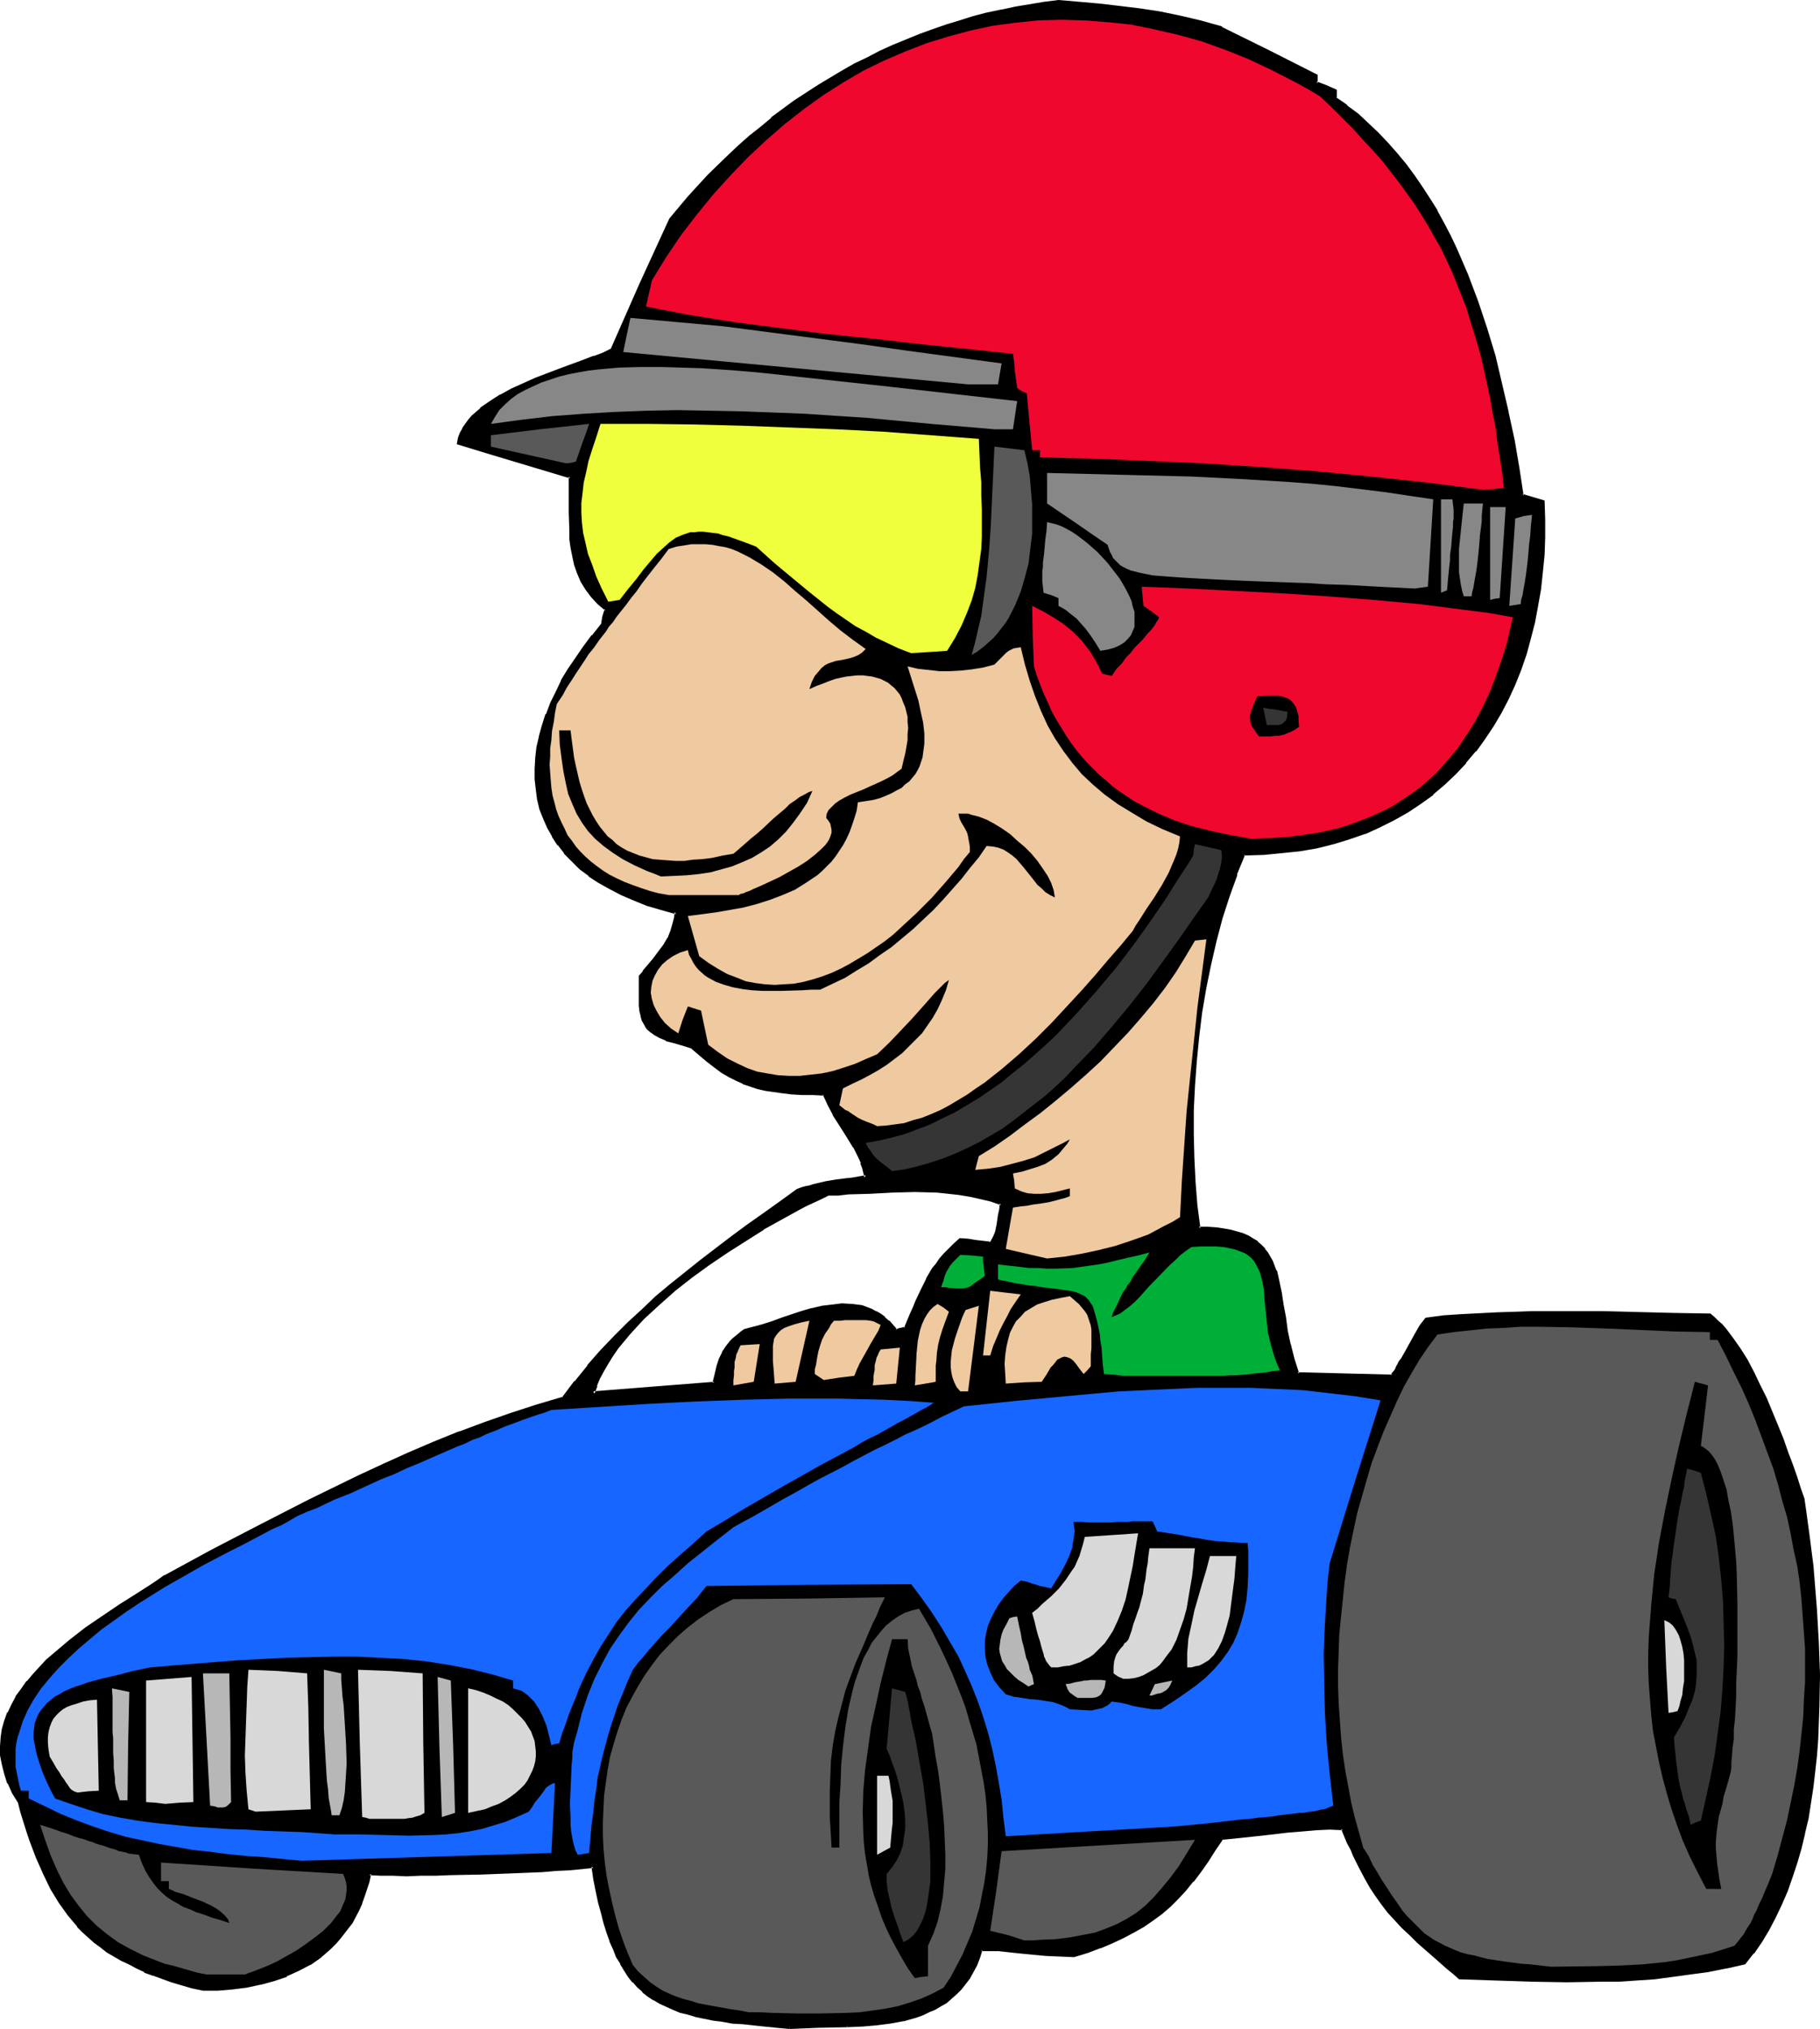 <?xml version="1.0" encoding="UTF-8" standalone="no"?>
<svg
   version="1.0"
   width="129.98mm"
   height="144.902mm"
   id="svg64"
   sodipodi:docname="Race Car 08.wmf"
   xmlns:inkscape="http://www.inkscape.org/namespaces/inkscape"
   xmlns:sodipodi="http://sodipodi.sourceforge.net/DTD/sodipodi-0.dtd"
   xmlns="http://www.w3.org/2000/svg"
   xmlns:svg="http://www.w3.org/2000/svg">
  <sodipodi:namedview
     id="namedview64"
     pagecolor="#ffffff"
     bordercolor="#000000"
     borderopacity="0.25"
     inkscape:showpageshadow="2"
     inkscape:pageopacity="0.0"
     inkscape:pagecheckerboard="0"
     inkscape:deskcolor="#d1d1d1"
     inkscape:document-units="mm" />
  <defs
     id="defs1">
    <pattern
       id="WMFhbasepattern"
       patternUnits="userSpaceOnUse"
       width="6"
       height="6"
       x="0"
       y="0" />
  </defs>
  <path
     style="fill:#000000;fill-opacity:1;fill-rule:evenodd;stroke:none"
     d="m 160.145,376.041 16.16,-1.293 16.483,-1.293 0.323,-1.293 0.323,-1.293 0.485,-2.262 0.646,-1.778 0.646,-1.616 0.97,-1.454 1.131,-1.454 0.808,-0.808 0.808,-0.646 0.97,-0.808 1.131,-0.97 2.424,-0.485 2.424,-0.808 2.586,-0.808 2.586,-0.97 5.333,-1.616 2.747,-0.808 2.747,-0.646 2.747,-0.485 2.747,-0.162 h 2.586 l 1.293,0.323 1.293,0.162 1.293,0.485 1.293,0.485 1.131,0.485 1.131,0.808 1.131,0.808 1.293,0.97 0.97,0.97 1.131,1.293 h 0.646 l 0.485,-0.162 1.293,-0.323 0.97,-1.939 0.808,-1.778 0.646,-1.939 0.808,-1.616 1.293,-3.07 1.454,-2.909 1.616,-2.747 0.97,-1.293 0.97,-1.293 1.131,-1.293 1.293,-1.293 1.454,-1.454 1.454,-1.293 1.939,0.162 2.101,0.162 4.04,0.646 0.485,-0.485 0.485,-0.485 0.323,-0.646 0.323,-0.808 0.162,-0.646 v -0.646 l 0.323,-0.808 v -0.97 l 0.323,-0.97 0.162,-1.293 0.162,-1.454 0.323,-1.616 -2.747,-0.808 -2.747,-0.808 -3.07,-0.646 -2.909,-0.485 -2.909,-0.323 -3.07,-0.162 -5.979,-0.323 -6.141,0.162 -5.979,0.323 -5.818,0.323 -2.747,0.162 -2.747,0.162 -1.939,0.808 -2.101,1.131 -2.101,0.97 -2.101,1.131 -4.686,2.424 -4.686,2.747 -4.848,2.909 -4.848,3.232 -4.848,3.232 -4.686,3.555 -4.686,3.555 -4.363,3.878 -4.04,3.717 -1.939,2.101 -1.778,1.939 -1.616,2.101 -1.616,1.939 -1.454,2.101 -1.293,1.939 -1.293,2.101 -0.97,1.939 -0.808,2.101 z m 53.005,171.133 -3.232,-0.323 -3.394,-0.162 -3.07,-0.323 -2.909,-0.323 -2.747,-0.323 -2.586,-0.485 -2.586,-0.323 -2.424,-0.485 -2.262,-0.485 -2.262,-0.485 -1.939,-0.646 -1.939,-0.646 -1.778,-0.808 -1.778,-0.97 -1.616,-0.808 -1.454,-1.131 -1.454,-1.131 -1.454,-1.293 -1.131,-1.293 -1.293,-1.454 -1.131,-1.616 -0.97,-1.778 -0.97,-1.778 -0.97,-2.101 -0.808,-2.101 -0.808,-2.424 -0.808,-2.424 -0.808,-2.747 -0.646,-2.747 -0.646,-3.07 -0.646,-3.232 -0.485,-3.555 -3.07,0.323 -3.394,0.323 -3.555,0.323 -3.717,0.162 -4.04,0.162 -4.04,0.323 -8.403,0.162 -8.403,0.323 h -4.04 -4.04 l -3.717,0.162 -3.555,-0.162 h -3.394 -3.07 l -0.485,2.101 -0.485,1.939 -0.646,1.939 -0.808,1.939 -0.808,1.778 -1.778,3.232 -0.97,1.616 -1.131,1.454 -1.131,1.293 -1.131,1.454 -1.293,1.131 -2.586,2.262 -2.909,2.101 -3.07,1.616 -3.232,1.454 -3.394,1.131 -3.555,0.97 -3.717,0.808 -3.878,0.485 -3.878,0.323 -4.04,0.162 -2.909,-0.808 -2.747,-0.808 -2.747,-0.808 -5.01,-1.778 -2.262,-0.808 -2.101,-1.131 -2.101,-0.97 -2.101,-1.131 -1.939,-0.97 -1.778,-1.293 -1.778,-1.131 -1.616,-1.293 -1.616,-1.454 -1.454,-1.293 -1.454,-1.454 -2.586,-3.232 -2.424,-3.394 -2.262,-3.717 -1.939,-4.04 -1.778,-4.202 -1.778,-4.525 -0.808,-2.424 -0.808,-2.586 -0.808,-2.747 -0.808,-2.586 -1.454,-2.586 -1.293,-2.586 -0.97,-2.586 -0.646,-2.424 -0.323,-2.424 v -2.424 -2.262 l 0.485,-2.262 0.646,-2.262 0.808,-2.262 0.97,-2.101 1.293,-2.101 1.293,-2.101 1.616,-1.939 1.616,-1.939 1.616,-1.939 1.939,-1.939 2.101,-1.778 4.202,-3.555 4.363,-3.232 4.525,-3.232 4.363,-2.909 4.363,-2.909 4.04,-2.586 1.939,-1.293 1.939,-1.131 12.928,-6.949 12.928,-6.949 13.251,-6.787 13.251,-6.464 6.626,-3.07 6.787,-3.07 6.787,-2.747 6.949,-2.747 6.787,-2.747 6.949,-2.424 6.949,-2.101 7.11,-2.101 3.555,-4.363 3.394,-4.363 3.555,-4.04 3.717,-3.878 3.555,-3.555 3.878,-3.555 3.717,-3.555 3.878,-3.232 4.04,-3.232 3.878,-3.232 8.403,-6.302 4.363,-3.07 4.363,-3.232 4.525,-3.232 4.525,-3.394 1.293,-0.323 1.131,-0.323 0.97,-0.323 0.97,-0.162 3.394,-0.808 1.778,-0.323 1.131,-0.162 1.131,-0.162 1.454,-0.162 1.454,-0.323 1.778,-0.162 1.939,-0.323 -0.162,-1.293 -0.323,-1.293 -0.485,-1.293 -0.646,-1.454 -1.454,-2.909 -1.778,-2.909 -1.778,-2.909 -1.778,-2.909 -1.616,-2.747 -0.646,-1.454 -0.646,-1.293 h -3.07 l -2.909,-0.162 -2.747,-0.162 -2.586,-0.162 -2.262,-0.323 -2.101,-0.485 -2.101,-0.485 -2.101,-0.646 -1.778,-0.646 -1.939,-0.808 -1.939,-1.131 -1.939,-1.131 -1.939,-1.454 -1.939,-1.454 -2.101,-1.778 -2.262,-1.939 -2.586,-0.646 -2.262,-0.646 -1.939,-0.646 -1.616,-0.808 -1.293,-0.646 -1.131,-0.808 -0.97,-0.808 -0.646,-0.97 -0.485,-1.131 -0.485,-1.131 -0.162,-1.293 -0.162,-1.454 v -1.778 -6.141 l 0.97,-1.293 0.808,-1.131 1.778,-2.101 1.454,-1.939 1.454,-1.778 1.131,-1.939 0.97,-2.101 0.323,-1.131 0.323,-1.293 0.323,-1.131 0.162,-1.454 -4.04,-1.131 -3.878,-1.131 -3.555,-1.293 -3.394,-1.454 -3.07,-1.616 -2.909,-1.778 -2.586,-1.778 -2.424,-1.778 -2.101,-2.101 -2.101,-2.101 -1.616,-2.262 -1.616,-2.262 -1.293,-2.262 -0.97,-2.586 -0.97,-2.424 -0.646,-2.586 -0.485,-2.747 -0.162,-2.747 v -2.747 l 0.162,-2.747 0.323,-2.909 0.646,-2.909 0.808,-2.909 0.97,-3.07 1.131,-2.909 1.454,-3.07 1.616,-3.07 1.778,-3.07 1.939,-3.07 2.101,-3.07 2.424,-2.909 2.424,-3.07 0.323,-1.131 0.162,-0.97 0.646,-2.101 -2.101,-1.778 -1.778,-1.939 -1.454,-1.939 -1.131,-2.101 -0.97,-2.101 -0.808,-2.101 -0.485,-2.424 -0.485,-2.262 -0.323,-2.424 -0.162,-2.262 v -4.848 -9.696 l -15.19,-4.525 -7.434,-2.262 -7.595,-2.262 0.323,-1.293 0.485,-1.293 0.646,-1.131 0.646,-1.131 0.808,-1.131 0.97,-1.131 2.262,-1.939 2.424,-1.939 2.909,-1.616 2.909,-1.616 3.232,-1.616 3.232,-1.293 3.394,-1.293 3.232,-1.293 3.232,-1.131 3.07,-1.131 2.909,-1.131 2.424,-0.97 2.262,-0.97 7.918,-17.776 7.918,-17.614 5.01,-5.818 5.333,-5.818 5.494,-5.333 2.747,-2.586 2.909,-2.586 2.909,-2.424 3.07,-2.424 3.07,-2.262 3.07,-2.262 3.232,-2.262 3.07,-1.939 3.232,-2.101 3.394,-1.939 3.394,-1.778 3.394,-1.778 3.232,-1.616 3.555,-1.616 3.555,-1.616 3.555,-1.293 3.555,-1.454 3.555,-1.131 3.717,-1.131 3.717,-1.131 3.717,-0.97 3.878,-0.97 3.717,-0.646 3.878,-0.808 3.878,-0.485 3.878,-0.485 5.656,0.485 5.494,0.485 5.494,0.646 5.333,0.485 5.333,0.97 5.494,0.97 5.494,1.454 2.747,0.646 2.909,0.97 12.766,6.302 12.766,6.464 v 2.101 l 2.586,0.97 2.586,0.97 v 2.101 l 3.07,2.262 2.909,2.262 2.747,2.586 2.747,2.586 2.586,2.747 2.424,2.747 2.424,2.909 2.262,2.909 2.101,3.07 1.939,3.232 1.939,3.232 1.939,3.232 1.616,3.394 1.778,3.394 3.07,7.11 2.586,7.272 2.424,7.272 2.262,7.434 1.939,7.595 1.616,7.595 1.616,7.595 1.293,7.434 1.293,7.434 5.656,1.616 0.162,4.848 v 4.848 l -0.323,4.686 -0.323,4.686 -0.646,4.686 -0.646,4.363 -0.97,4.525 -1.131,4.202 -1.131,4.363 -1.454,4.04 -1.616,3.878 -1.778,3.878 -1.939,3.717 -2.101,3.717 -2.262,3.394 -2.424,3.232 -2.586,3.232 -2.747,2.909 -3.07,2.909 -3.07,2.586 -3.394,2.424 -3.394,2.424 -3.555,2.101 -3.878,1.939 -4.04,1.616 -4.04,1.454 -4.363,1.293 -4.525,1.131 -4.525,0.808 -4.848,0.646 -5.01,0.323 -5.171,0.162 -2.262,5.494 -2.101,5.818 -1.939,5.979 -1.616,6.141 -1.454,6.302 -1.293,6.464 -1.131,6.626 -0.808,6.464 -0.646,6.787 -0.485,6.626 -0.162,6.464 -0.162,6.626 0.162,6.464 0.323,6.464 0.485,6.302 0.808,6.141 h 2.424 l 2.262,0.162 2.101,0.162 1.939,0.485 1.616,0.485 1.616,0.485 1.293,0.646 1.293,0.646 1.131,0.808 0.97,0.808 0.97,0.97 0.808,1.131 0.646,0.97 0.646,1.131 0.97,2.586 0.808,2.909 0.485,3.07 0.485,3.07 0.646,3.555 0.485,3.555 0.808,3.717 0.97,3.878 1.293,4.04 12.766,0.162 12.766,0.323 0.323,-0.323 0.323,-0.485 0.485,-0.808 0.485,-0.646 0.485,-0.97 0.485,-0.97 1.293,-2.262 2.586,-4.686 1.293,-2.262 1.454,-1.939 4.848,-0.485 4.686,-0.323 9.534,-0.646 9.373,-0.162 9.534,-0.162 9.696,0.162 9.534,0.162 9.696,0.323 9.696,0.162 0.97,0.808 0.97,0.97 1.131,0.97 0.97,1.131 1.939,2.424 1.939,2.909 1.778,3.07 1.778,3.232 1.778,3.555 1.616,3.555 3.07,7.272 1.454,3.555 1.454,3.555 1.131,3.555 1.131,3.232 1.131,2.909 0.808,2.747 0.485,3.394 0.485,3.555 0.646,3.717 0.323,3.717 0.485,3.878 0.323,3.878 0.646,8.242 0.485,8.403 0.323,8.726 -0.162,8.726 -0.323,8.726 -0.323,4.363 -0.485,4.202 -0.485,4.363 -0.646,4.202 -0.646,4.202 -0.97,4.04 -0.97,4.04 -0.97,3.878 -1.293,3.878 -1.454,3.717 -1.454,3.717 -1.616,3.394 -1.778,3.394 -2.101,3.07 -2.101,3.07 -2.262,2.747 -4.848,1.131 -4.848,0.97 -4.848,0.808 -4.848,0.646 -4.686,0.485 -4.848,0.323 -4.686,0.323 -4.848,0.162 h -9.373 -9.534 l -9.696,-0.323 -9.534,-0.323 -1.616,-1.454 -1.616,-1.293 -1.454,-1.293 -1.454,-1.293 -2.747,-2.262 -2.424,-2.262 -2.101,-2.101 -2.101,-1.939 -1.778,-1.939 -1.939,-2.101 -1.616,-2.101 -1.616,-2.101 -1.454,-2.424 -1.454,-2.586 -1.616,-2.747 -1.454,-3.232 -0.808,-1.616 -0.808,-1.939 -0.808,-1.778 -0.808,-1.939 -3.555,-0.162 -3.555,0.162 -3.878,0.323 -3.878,0.485 -4.202,0.323 -4.202,0.485 -4.686,0.485 -4.848,0.485 -1.939,3.232 -1.939,2.909 -2.101,2.747 -1.939,2.747 -1.939,2.262 -2.101,2.262 -2.101,2.101 -2.262,1.939 -2.424,1.778 -2.424,1.616 -2.586,1.616 -2.747,1.454 -3.07,1.454 -3.232,1.131 -3.394,1.293 -3.717,1.131 h -3.717 l -3.717,-0.323 -3.394,-0.323 -3.394,-0.323 -3.07,-0.323 -2.909,-0.162 -2.586,-0.162 h -1.131 -0.97 l -0.808,2.101 -0.808,1.939 -0.808,1.939 -0.97,1.616 -1.131,1.616 -1.131,1.293 -1.293,1.293 -1.293,1.131 -1.454,1.131 -1.293,0.97 -1.616,0.808 -1.616,0.808 -1.616,0.646 -1.616,0.646 -3.555,0.97 -3.717,0.646 -3.717,0.485 -3.878,0.323 -3.878,0.162 -7.757,0.162 -3.878,0.162 z"
     id="path1" />
  <path
     style="fill:#000000;fill-opacity:1;fill-rule:evenodd;stroke:none"
     d="m 159.499,376.526 16.968,-1.293 16.645,-1.454 0.485,-1.616 v 0 l 0.162,-1.293 v 0.162 l 0.646,-2.262 0.485,-1.778 v 0 l 0.646,-1.616 v 0.162 l 0.97,-1.616 v 0 l 1.131,-1.454 v 0.162 l 0.808,-0.808 0.808,-0.646 0.97,-0.808 v 0 l 1.131,-0.808 h -0.162 l 2.262,-0.485 2.586,-0.808 2.586,-0.808 2.586,-0.97 5.333,-1.616 2.747,-0.97 v 0 l 2.747,-0.485 2.747,-0.485 2.586,-0.162 v 0 h 2.586 v 0 l 1.293,0.162 1.293,0.323 h -0.162 l 1.293,0.323 v 0 l 1.131,0.485 1.293,0.646 v 0 l 1.131,0.646 1.131,0.808 v 0 l 1.131,0.97 v 0 l 0.97,0.97 v 0 l 1.131,1.616 0.97,-0.323 v 0 h 0.646 -0.162 l 1.616,-0.485 0.97,-2.101 0.808,-1.778 0.808,-1.778 0.646,-1.778 1.454,-3.07 1.454,-2.909 v 0.162 l 1.616,-2.747 0.808,-1.293 1.131,-1.454 -0.162,0.162 1.131,-1.454 1.293,-1.131 1.454,-1.454 1.454,-1.293 h -0.323 l 1.939,0.323 2.101,0.162 4.202,0.646 0.646,-0.646 0.162,-0.162 0.323,-0.485 0.323,-0.646 h 0.162 l 0.323,-0.808 v -0.162 -0.485 -0.162 l 0.162,-0.646 v 0.162 l 0.162,-0.808 v 0 l 0.162,-0.97 0.162,-1.131 0.323,-1.293 0.162,-1.293 0.323,-2.101 -3.07,-0.97 -2.909,-0.808 v 0 l -2.909,-0.646 -2.909,-0.485 -3.07,-0.323 -2.909,-0.162 h -0.162 l -5.979,-0.162 h -6.141 l -5.979,0.323 -5.818,0.323 -2.747,0.162 -2.909,0.162 -1.939,0.97 -2.101,0.97 -2.101,1.131 -2.101,1.131 -4.686,2.424 -4.686,2.747 h -0.162 l -4.686,2.909 -5.01,3.07 -4.848,3.394 -4.686,3.555 v 0 l -4.525,3.555 h -0.162 l -4.363,3.878 -4.04,3.717 -1.939,2.101 -1.778,1.939 v 0 l -1.616,2.101 -1.616,1.939 v 0 l -1.616,2.101 -1.131,2.101 -1.293,1.939 v 0.162 l -0.97,1.939 -0.808,2.101 h -0.162 l -0.808,2.747 0.97,-0.323 0.808,-2.101 h -0.162 l 0.808,-1.939 1.131,-2.101 v 0 l 1.131,-1.939 1.293,-2.101 1.454,-2.101 v 0 l 1.616,-1.939 1.616,-1.939 v 0 l 1.778,-1.939 1.939,-2.101 4.04,-3.717 4.363,-3.878 v 0 l 4.525,-3.555 v 0 l 4.686,-3.394 5.01,-3.394 4.848,-3.07 4.848,-3.07 h -0.162 l 4.686,-2.586 4.686,-2.586 2.101,-1.131 2.101,-0.97 2.101,-0.97 1.939,-0.97 h -0.162 2.747 l 2.747,-0.323 5.818,-0.162 5.979,-0.323 6.141,-0.162 5.979,0.162 v 0 l 3.07,0.323 2.909,0.323 2.909,0.485 2.909,0.646 v 0 l 2.747,0.646 2.747,0.97 -0.323,-0.485 -0.162,1.616 -0.323,1.454 -0.162,1.131 -0.162,1.131 -0.162,0.97 v -0.162 l -0.162,0.808 v 0.162 l -0.162,0.646 v -0.162 l -0.162,0.646 v -0.162 l -0.323,0.808 v 0 l -0.323,0.646 v 0 l -0.323,0.485 h 0.162 l -0.646,0.485 0.485,-0.162 -4.202,-0.485 -1.939,-0.323 -2.262,-0.162 -1.616,1.454 -1.454,1.454 -1.293,1.293 -1.131,1.293 v 0 l -0.97,1.454 -0.97,1.131 -1.616,2.747 v 0.162 l -1.454,2.909 -1.454,3.07 -0.646,1.616 -0.808,1.778 -0.808,1.939 -0.808,1.939 0.323,-0.323 -1.293,0.323 h -0.162 l -0.485,0.162 v 0 l -0.646,0.162 0.485,0.162 -1.131,-1.293 v 0 l -0.97,-1.131 h -0.162 l -1.131,-0.97 v -0.162 l -1.131,-0.808 -1.131,-0.646 h -0.162 l -1.131,-0.646 -1.293,-0.485 v 0 l -1.293,-0.485 v 0 l -1.293,-0.162 -1.293,-0.162 h -0.162 l -2.586,-0.162 h -0.162 l -2.586,0.323 -2.747,0.323 -2.747,0.646 h -0.162 l -2.747,0.808 -5.333,1.778 -2.586,0.97 -2.586,0.808 -2.424,0.646 -2.424,0.646 -1.131,0.808 -0.162,0.162 -0.97,0.808 -0.808,0.646 -0.808,0.808 v 0 l -1.131,1.454 v 0 l -0.97,1.454 v 0.162 l -0.808,1.616 v 0 l -0.646,1.939 -0.485,2.101 v 0 l -0.323,1.293 v 0 l -0.323,1.293 0.485,-0.323 -16.483,1.293 -16.322,1.293 0.485,0.646 z"
     id="path2" />
  <path
     style="fill:#000000;fill-opacity:1;fill-rule:evenodd;stroke:none"
     d="m 213.15,546.69 h 0.162 l -3.394,-0.323 -3.232,-0.162 -3.07,-0.323 -2.909,-0.323 -2.909,-0.323 -2.586,-0.323 -2.586,-0.485 -2.262,-0.485 v 0 l -2.262,-0.485 -2.262,-0.485 -1.939,-0.646 -1.939,-0.646 v 0 l -1.778,-0.808 -1.778,-0.808 -1.616,-0.97 h 0.162 l -1.616,-0.97 -1.454,-1.131 h 0.162 l -1.454,-1.293 -1.131,-1.293 v 0.162 l -1.131,-1.616 -1.131,-1.616 -1.131,-1.616 v 0 l -0.97,-1.939 -0.808,-1.939 -0.97,-2.262 v 0.162 l -0.646,-2.424 -0.808,-2.424 -0.808,-2.747 -0.646,-2.747 v 0 l -0.646,-3.07 -0.646,-3.232 -0.646,-3.717 -3.555,0.162 -3.232,0.323 -3.555,0.323 v 0 l -3.717,0.162 -4.04,0.323 -4.04,0.162 -8.403,0.323 -8.403,0.162 -4.04,0.162 h -4.04 -3.717 -3.555 l -3.394,-0.162 h -3.394 l -0.646,2.424 -0.485,2.101 -0.646,1.778 -0.646,1.939 v 0 l -0.808,1.778 -1.778,3.232 v 0 l -1.131,1.454 -0.97,1.454 v 0 l -1.131,1.454 v -0.162 l -1.131,1.454 -1.293,1.131 -2.586,2.262 v 0 l -2.909,1.939 h 0.162 l -3.07,1.616 -3.232,1.616 v -0.162 l -3.394,1.293 -3.555,0.97 v 0 l -3.717,0.646 -3.717,0.485 v 0 l -3.878,0.323 -4.04,0.162 h 0.162 l -2.909,-0.808 -2.747,-0.808 -2.747,-0.646 -5.01,-1.778 h 0.162 l -2.424,-0.97 v 0 l -2.101,-0.97 -2.101,-0.97 -2.101,-1.131 -1.939,-1.131 h 0.162 l -1.939,-1.131 -1.616,-1.293 -1.778,-1.293 0.162,0.162 -1.616,-1.454 -1.454,-1.293 -1.454,-1.454 v 0 l -2.586,-3.07 v 0 l -2.424,-3.555 -2.101,-3.555 v 0 l -1.939,-4.04 -1.939,-4.202 h 0.162 L 8.888,496.594 8.08,494.17 7.272,491.585 6.464,488.999 5.656,486.252 4.04,483.505 v 0 l -1.293,-2.424 h 0.162 l -0.97,-2.586 -0.646,-2.424 v 0 l -0.323,-2.424 v 0.162 L 0.808,471.385 0.97,469.122 v 0 l 0.485,-2.262 v 0 l 0.646,-2.262 0.808,-2.101 H 2.747 l 1.131,-2.101 1.131,-2.101 v 0 l 1.293,-1.939 1.616,-2.101 v 0 l 1.616,-1.939 v 0.162 l 1.616,-1.939 1.939,-1.939 2.101,-1.778 h -0.162 l 4.202,-3.555 v 0 l 4.363,-3.232 4.525,-3.07 4.525,-3.07 4.363,-2.747 4.04,-2.747 1.939,-1.293 1.778,-1.131 v 0 l 12.928,-6.949 13.09,-6.787 13.09,-6.787 13.251,-6.626 6.787,-3.07 6.787,-2.909 6.626,-2.909 6.949,-2.747 h -0.162 l 6.949,-2.586 6.949,-2.424 6.949,-2.101 7.272,-2.101 3.555,-4.686 v 0 l 3.394,-4.202 v 0 l 3.555,-4.04 3.717,-3.878 3.555,-3.555 3.878,-3.555 3.717,-3.555 3.878,-3.232 v 0 l 3.878,-3.232 4.04,-3.232 v 0.162 l 8.242,-6.302 4.363,-3.232 4.363,-3.232 4.525,-3.232 4.686,-3.232 h -0.162 l 1.293,-0.323 1.131,-0.323 0.97,-0.323 0.97,-0.162 3.232,-0.808 v 0 l 1.778,-0.323 1.131,-0.162 1.293,-0.162 1.293,-0.323 1.454,-0.162 1.939,-0.162 2.262,-0.485 -0.162,-1.616 v 0 l -0.323,-1.454 -0.485,-1.293 h -0.162 l -0.646,-1.454 -1.454,-2.909 v 0 l -1.616,-3.07 -1.939,-2.909 -1.778,-2.909 v 0.162 l -1.616,-2.909 -0.646,-1.293 -0.646,-1.616 h -3.394 l -2.909,-0.162 -2.747,-0.162 h 0.162 l -2.586,-0.162 -2.262,-0.323 -2.262,-0.485 h 0.162 l -2.101,-0.485 -2.101,-0.485 -1.939,-0.808 0.162,0.162 -1.939,-0.97 -1.939,-0.97 h 0.162 l -1.939,-1.131 -1.939,-1.454 -2.101,-1.454 v 0 l -2.101,-1.778 h 0.162 l -2.424,-1.939 -2.586,-0.808 -2.262,-0.646 -1.939,-0.646 v 0 l -1.616,-0.646 -1.293,-0.808 v 0 l -1.131,-0.646 h 0.162 l -0.97,-0.808 h 0.162 l -0.808,0.646 0.97,0.808 v 0 l 1.131,0.808 v 0 l 1.454,0.808 1.616,0.646 v 0.162 l 1.939,0.485 2.262,0.646 2.586,0.808 -0.162,-0.162 2.262,1.939 v 0 l 2.101,1.778 v 0 l 2.101,1.616 1.939,1.454 1.939,1.131 v 0 l 1.939,0.97 1.778,0.808 0.162,0.162 1.939,0.646 1.939,0.646 2.101,0.485 v 0 l 2.262,0.323 2.262,0.323 2.586,0.323 v 0 l 2.747,0.162 h 2.909 l 3.07,0.162 -0.323,-0.323 0.646,1.293 0.646,1.454 1.454,2.747 v 0.162 l 1.778,2.747 1.939,3.07 1.778,2.909 v -0.162 l 1.454,2.909 0.646,1.454 h -0.162 l 0.485,1.293 0.323,1.293 v 0 l 0.323,1.293 0.323,-0.646 -1.939,0.323 -1.778,0.323 -1.616,0.162 -1.293,0.162 -1.293,0.162 -0.97,0.162 -1.939,0.323 v 0 l -3.394,0.808 -0.97,0.323 -0.97,0.162 -1.131,0.323 -1.293,0.485 -4.686,3.394 -4.525,3.232 -4.363,3.07 -4.363,3.232 -8.242,6.302 v 0 l -4.04,3.232 -4.04,3.232 v 0 l -3.878,3.232 -3.717,3.555 -3.878,3.555 -3.555,3.555 -3.717,3.878 -3.555,4.04 v 0.162 l -3.394,4.202 h -0.162 l -3.394,4.525 0.323,-0.323 -7.11,2.101 -6.949,2.262 -6.949,2.424 -6.949,2.586 h -0.162 l -6.787,2.747 -6.787,2.909 -6.787,3.07 -6.626,3.07 -13.251,6.464 -13.251,6.787 -13.09,6.787 -12.766,6.949 h -0.162 l -1.778,1.293 -1.939,1.293 -4.04,2.586 -4.363,2.747 -4.525,3.07 -4.525,3.07 -4.363,3.394 v 0 l -4.202,3.555 v 0 l -2.101,1.778 -1.778,1.939 -1.778,1.939 v 0 l -1.616,1.939 H 7.11 l -1.454,2.101 -1.454,1.939 v 0.162 l -1.131,2.101 -0.97,2.101 H 1.939 l -0.808,2.262 -0.646,2.262 v 0 l -0.323,2.262 v 0.162 L 0,471.385 v 2.424 0 l 0.485,2.424 v 0 l 0.646,2.586 0.808,2.586 h 0.162 l 1.131,2.586 v 0 l 1.616,2.586 v 0 l 0.646,2.586 0.808,2.586 0.808,2.586 0.808,2.424 1.778,4.686 v 0 l 1.939,4.363 1.939,4.04 v 0 l 2.262,3.717 2.424,3.394 v 0 l 2.586,3.07 v 0.162 l 1.454,1.454 1.454,1.293 1.616,1.454 v 0 l 1.778,1.293 1.616,1.293 1.939,1.131 v 0 l 1.939,1.131 2.101,0.97 2.101,1.131 2.101,0.97 v 0.162 l 2.262,0.808 h 0.162 l 4.848,1.778 2.747,0.808 2.747,0.808 3.07,0.646 h 4.04 l 3.878,-0.323 v 0 l 3.878,-0.485 3.717,-0.808 h 0.162 l 3.555,-0.97 3.394,-1.131 v -0.162 l 3.232,-1.454 3.07,-1.616 h 0.162 l 2.747,-1.939 0.162,-0.162 2.586,-2.262 1.293,-1.293 1.131,-1.293 v 0 l 1.131,-1.454 v 0 l 1.131,-1.454 1.131,-1.454 v 0 l 1.778,-3.394 0.808,-1.778 v -0.162 l 0.646,-1.778 0.646,-1.939 0.646,-1.939 0.485,-2.262 -0.485,0.323 3.07,0.162 h 3.394 l 3.555,0.162 3.717,-0.162 h 4.04 l 4.04,-0.162 8.403,-0.162 8.403,-0.323 4.04,-0.162 4.04,-0.162 3.717,-0.323 v 0 l 3.555,-0.162 3.394,-0.323 3.07,-0.323 -0.485,-0.323 0.485,3.394 0.646,3.232 0.646,3.07 v 0 l 0.808,2.909 0.646,2.586 0.808,2.586 0.808,2.262 v 0.162 l 0.97,2.101 0.808,2.101 1.131,1.778 v 0.162 l 0.97,1.616 1.131,1.778 1.131,1.454 h 0.162 l 1.131,1.293 1.454,1.293 v 0.162 l 1.454,1.131 1.454,0.97 h 0.162 l 1.616,0.97 1.778,0.808 1.778,0.808 v 0 l 1.939,0.808 2.101,0.485 2.101,0.646 2.262,0.485 h 0.162 l 2.262,0.485 2.586,0.323 2.586,0.485 2.909,0.162 2.909,0.323 3.07,0.323 3.232,0.323 3.394,0.323 v 0 z"
     id="path3" />
  <path
     style="fill:#000000;fill-opacity:1;fill-rule:evenodd;stroke:none"
     d="m 175.336,277.143 -0.808,-0.97 v 0.162 l -0.485,-1.131 h 0.162 l -0.485,-1.131 v 0.162 l -0.162,-1.454 -0.162,-1.454 v 0.162 l -0.162,-1.778 v -6.141 0.323 l 0.97,-1.293 v 0 l 0.808,-1.131 v 0 l 1.778,-2.101 1.454,-1.939 h 0.162 l 1.293,-1.778 1.131,-2.101 v 0 l 0.97,-2.101 v 0 l 0.485,-1.131 0.323,-1.293 v 0 l 0.162,-1.293 0.323,-1.778 -4.363,-1.293 -3.878,-1.131 -3.555,-1.293 v 0 l -3.232,-1.454 -3.232,-1.616 -2.909,-1.616 h 0.162 l -2.586,-1.778 v 0 l -2.424,-1.778 v 0 l -2.101,-2.101 -2.101,-2.101 v 0 l -1.616,-2.101 v 0 l -1.454,-2.262 v 0 l -1.293,-2.424 -1.131,-2.424 v 0 l -0.808,-2.424 -0.646,-2.586 v 0 l -0.485,-2.586 -0.323,-2.747 v 0 -2.747 l 0.323,-2.747 v 0 l 0.323,-2.909 0.646,-2.909 v 0.162 l 0.808,-2.909 0.97,-3.07 h -0.162 l 1.293,-2.909 1.293,-3.07 1.616,-3.07 v 0.162 l 1.778,-3.07 1.939,-3.07 2.262,-3.07 2.262,-3.07 v 0 l 2.586,-3.07 0.323,-1.131 v -0.162 l 0.162,-0.97 v 0 l 0.646,-2.262 -2.262,-1.939 -1.778,-1.939 0.162,0.162 -1.454,-2.101 -1.293,-1.939 v 0 l -0.97,-2.101 h 0.162 l -0.808,-2.101 -0.646,-2.262 v 0 l -0.323,-2.262 -0.323,-2.424 v 0 l -0.162,-2.262 -0.162,-4.848 v -10.019 l -22.947,-6.949 -7.434,-2.262 0.323,0.646 0.323,-1.293 0.485,-1.293 h -0.162 l 0.646,-1.131 v 0.162 l 0.646,-1.293 0.97,-1.131 -0.162,0.162 0.97,-1.131 2.262,-1.939 h -0.162 l 2.586,-1.778 2.747,-1.778 v 0 l 3.07,-1.616 3.07,-1.454 3.232,-1.454 v 0 l 3.394,-1.293 v 0 l 3.232,-1.131 3.232,-1.293 3.07,-0.97 2.747,-1.131 h 0.162 l 2.586,-1.131 2.262,-0.97 7.918,-17.776 8.08,-17.614 h -0.162 l 5.01,-5.979 v 0.162 l 5.333,-5.818 5.494,-5.333 2.747,-2.586 2.909,-2.586 v 0 l 2.909,-2.424 2.909,-2.424 v 0 l 3.07,-2.262 3.07,-2.262 3.232,-2.101 3.232,-2.101 3.232,-2.101 3.232,-1.939 v 0 l 3.394,-1.778 3.394,-1.778 3.394,-1.616 3.394,-1.616 3.555,-1.454 3.555,-1.454 v 0 l 3.555,-1.293 3.555,-1.131 3.717,-1.293 3.717,-0.97 3.717,-0.97 3.878,-0.97 h -0.162 l 3.878,-0.808 3.717,-0.646 3.878,-0.485 4.04,-0.646 h -0.162 l 5.656,0.646 5.494,0.485 5.333,0.485 5.333,0.646 5.494,0.97 5.333,0.97 v 0 l 5.494,1.293 2.909,0.808 2.747,0.97 V 7.918 l 12.766,6.464 12.766,6.464 -0.162,-0.485 v 2.424 l 2.747,0.97 v 0 l 2.586,1.131 -0.323,-0.485 0.162,2.262 3.07,2.424 v 0 l 2.909,2.262 v 0 l 2.747,2.586 2.747,2.586 2.586,2.747 2.424,2.747 v 0 l 2.424,2.747 v 0 l 2.101,3.07 2.101,3.07 2.101,3.232 1.939,3.07 v 0 l 1.778,3.394 1.778,3.394 1.616,3.394 3.07,6.949 v 0 l 2.747,7.11 2.424,7.434 2.101,7.434 1.939,7.595 1.778,7.595 v -0.162 l 1.454,7.595 1.293,7.595 1.293,7.595 5.979,1.616 -0.323,-0.323 0.162,4.848 v 4.848 l -0.323,4.686 v 0 l -0.323,4.686 -0.485,4.525 -0.808,4.525 -0.97,4.363 v 0 l -0.97,4.363 -1.293,4.202 -1.454,4.04 h 0.162 l -1.616,3.878 -1.778,3.878 -1.939,3.717 v 0 l -2.101,3.555 -2.262,3.394 -2.424,3.394 v 0 l -2.586,3.07 v 0 l -2.747,2.909 -3.07,2.909 -3.07,2.586 v 0 l -3.232,2.424 -3.394,2.262 -3.717,2.101 v 0 l -3.717,1.939 -4.04,1.778 0.162,-0.162 -4.202,1.616 -4.363,1.131 0.323,0.97 4.202,-1.293 4.202,-1.454 h 0.162 l 3.878,-1.778 3.878,-1.939 v 0 l 3.717,-2.101 3.394,-2.262 3.394,-2.424 v -0.162 l 3.07,-2.586 3.07,-2.909 2.747,-2.909 v -0.162 l 2.586,-3.07 h 0.162 l 2.424,-3.394 2.262,-3.394 2.101,-3.555 v 0 l 1.939,-3.717 1.778,-3.878 1.616,-4.04 v 0 l 1.454,-4.202 1.131,-4.202 1.131,-4.363 v 0 l 0.808,-4.363 0.808,-4.525 0.485,-4.525 0.485,-4.848 v 0 l 0.162,-4.686 v -4.848 l -0.162,-5.171 -5.979,-1.778 0.323,0.485 -1.131,-7.434 -1.293,-7.595 -1.616,-7.434 v -0.162 l -1.778,-7.595 -1.778,-7.595 -2.262,-7.434 -2.424,-7.272 -2.747,-7.272 v 0 l -3.07,-7.11 -1.616,-3.394 -1.778,-3.394 -1.778,-3.232 v -0.162 l -1.939,-3.07 -2.101,-3.232 -2.101,-3.07 -2.262,-3.07 v 0 l -2.424,-2.909 v 0 l -2.424,-2.747 -2.586,-2.747 -2.747,-2.586 -2.747,-2.586 v 0 l -3.07,-2.262 v -0.162 l -3.07,-2.101 0.323,0.323 v -2.262 l -2.909,-1.293 v 0 l -2.586,-0.97 0.323,0.485 V 20.2 L 342.592,13.574 329.825,7.272 V 7.11 l -2.909,-0.808 -2.909,-0.808 -5.494,-1.293 v 0 L 313.019,3.07 307.686,2.262 302.353,1.616 296.859,0.97 291.364,0.485 285.708,0 l -3.878,0.485 -3.878,0.646 -3.878,0.646 -3.717,0.808 h -0.162 l -3.878,0.808 -3.717,0.97 -3.555,1.131 -3.717,1.131 -3.717,1.293 -3.555,1.293 v 0 l -3.555,1.454 -3.555,1.454 -3.555,1.616 -3.394,1.778 -3.394,1.616 -3.394,1.939 v 0 l -3.232,1.939 -3.232,1.939 -3.232,2.101 -3.232,2.101 -3.07,2.262 -3.07,2.262 v 0.162 l -2.909,2.424 -3.07,2.424 v 0 l -2.909,2.586 -2.747,2.586 -5.494,5.333 -5.333,5.818 v 0 l -5.01,5.979 -8.08,17.614 -7.757,17.614 0.162,-0.162 -2.262,1.131 -2.586,0.97 0.162,-0.162 -2.909,1.131 -3.07,1.131 -3.07,1.131 -3.394,1.293 v 0 l -3.394,1.293 v 0 l -3.232,1.454 -3.232,1.454 -2.909,1.616 h -0.162 l -2.747,1.778 -2.586,1.778 v 0.162 l -2.262,1.939 -0.97,1.131 v 0 l -0.808,1.131 -0.808,1.131 v 0.162 l -0.646,1.131 v 0 l -0.485,1.293 -0.323,1.778 7.918,2.424 22.624,6.787 -0.323,-0.485 v 9.696 l 0.162,4.848 v 2.262 0.162 l 0.323,2.262 0.485,2.424 v 0 l 0.485,2.262 0.808,2.262 v 0 l 0.97,2.262 v 0 l 1.293,2.101 1.454,1.939 v 0 l 1.778,1.939 2.101,1.778 -0.162,-0.485 -0.646,2.101 v 0 l -0.162,0.97 v 0 l -0.162,1.131 v -0.162 l -2.424,3.07 h -0.162 l -2.262,3.07 -2.101,3.07 -2.101,3.07 -1.778,2.909 v 0.162 l -1.454,3.07 -1.454,2.909 -1.131,3.07 h -0.162 l -0.97,3.07 -0.808,2.909 v 0.162 l -0.646,2.747 -0.323,2.909 v 0.162 l -0.162,2.747 v 2.747 0.162 l 0.323,2.747 0.323,2.586 v 0 l 0.646,2.747 0.97,2.424 v 0 l 1.131,2.586 1.293,2.262 v 0.162 l 1.454,2.262 h 0.162 l 1.616,2.101 v 0.162 l 2.101,2.101 2.101,2.101 v 0 l 2.424,1.778 v 0.162 l 2.747,1.778 v 0 l 2.909,1.616 3.07,1.616 3.394,1.454 v 0 l 3.555,1.454 3.878,1.131 4.04,1.131 -0.323,-0.646 -0.162,1.454 -0.323,1.293 v 0 l -0.323,1.131 -0.323,1.131 v 0 l -0.808,2.101 v -0.162 l -1.131,1.939 -1.454,1.939 v 0 l -1.454,1.939 -1.778,2.101 v 0 l -0.97,1.131 h 0.162 l -1.131,1.293 v 6.302 1.778 0 l 0.162,1.454 0.323,1.293 v 0.162 l 0.323,1.131 v 0 l 0.646,1.131 0.646,1.131 z"
     id="path4" />
  <path
     style="fill:#000000;fill-opacity:1;fill-rule:evenodd;stroke:none"
     d="m 359.721,226.885 -4.363,1.131 v 0 l -4.686,0.808 -4.848,0.646 -4.848,0.323 v 0 l -5.494,0.162 -2.262,5.818 h -0.162 l -2.101,5.818 -1.778,5.979 -1.778,6.302 -1.454,6.302 v 0 l -1.293,6.464 -0.97,6.464 -0.97,6.626 -0.646,6.626 v 0.162 l -0.485,6.626 -0.162,6.464 -0.162,6.626 0.162,6.464 0.485,6.464 v 0 l 0.485,6.302 0.808,6.464 2.747,0.162 2.262,0.162 v 0 l 2.101,0.162 1.778,0.485 v 0 l 1.616,0.323 1.616,0.485 v 0 l 1.293,0.646 1.293,0.646 v 0 l 0.97,0.808 v 0 l 0.97,0.808 0.97,0.97 v 0 l 0.646,0.97 0.808,1.131 v -0.162 l 0.485,1.293 1.131,2.424 h -0.162 l 0.808,2.747 v 0 l 0.485,3.07 0.646,3.232 0.485,3.394 0.646,3.717 0.646,3.717 v 0 l 0.97,3.878 1.454,4.363 13.09,0.162 12.928,0.323 0.485,-0.485 v 0 l 0.485,-0.646 0.323,-0.646 0.485,-0.808 v 0 l 0.485,-0.97 v 0 l 0.646,-0.97 v 0 l 1.131,-2.262 2.586,-4.686 v 0.162 l 1.454,-2.262 1.293,-1.939 -0.162,0.162 4.686,-0.485 4.686,-0.323 v 0 l 9.534,-0.646 9.373,-0.162 9.534,-0.162 9.696,0.162 19.23,0.485 9.696,0.162 -0.162,-0.162 0.97,0.808 h -0.162 l 0.97,0.97 1.131,0.97 0.97,1.131 v -0.162 l 1.939,2.586 h -0.162 l 1.939,2.747 1.939,3.07 v 0 l 1.778,3.232 1.778,3.555 1.616,3.555 3.07,7.272 1.454,3.555 v 0 l 1.293,3.555 1.131,3.555 1.131,3.07 1.131,3.07 0.808,2.747 v 0 l 0.485,3.394 0.646,3.555 0.485,3.555 0.485,3.717 0.323,3.878 0.485,4.04 0.646,8.08 v 0 l 0.323,8.403 0.323,8.726 v 8.726 l -0.485,8.726 v -0.162 l -0.323,4.363 -0.485,4.363 -0.485,4.363 -0.646,4.202 -0.646,4.04 -0.97,4.202 v -0.162 l -0.808,4.04 -1.131,4.04 -1.293,3.717 -1.293,3.717 v 0 l -1.454,3.555 -1.778,3.555 -1.778,3.232 v 0 l -1.939,3.232 -2.101,2.909 v 0 l -2.262,2.909 0.162,-0.162 -4.848,0.97 h 0.162 l -4.848,0.97 -4.848,0.808 -4.848,0.646 -4.848,0.485 -4.686,0.323 v 0 l -4.686,0.323 -4.848,0.162 -9.373,0.162 -9.534,-0.162 -19.23,-0.646 0.323,0.162 -1.616,-1.454 h -0.162 l -1.616,-1.293 h 0.162 l -1.454,-1.293 -1.454,-1.293 -2.747,-2.262 -2.424,-2.262 -2.101,-1.939 -2.101,-2.101 -1.939,-1.939 -1.778,-2.101 0.162,0.162 -1.616,-2.101 -1.616,-2.262 -1.616,-2.424 v 0.162 l -1.454,-2.586 -1.454,-2.909 -1.616,-3.07 -0.808,-1.778 -0.808,-1.778 -0.808,-1.778 -0.97,-2.262 h -3.717 -3.555 -0.162 l -3.717,0.323 -4.04,0.485 -4.04,0.485 -4.363,0.485 -4.525,0.323 -5.01,0.646 -2.101,3.232 -2.101,3.07 -1.939,2.747 -1.939,2.586 v 0 l -1.939,2.424 v -0.162 l -2.101,2.262 -2.101,2.101 -2.262,1.939 v 0 l -2.262,1.778 -2.586,1.616 -2.586,1.454 h 0.162 l -2.747,1.454 -3.07,1.454 -3.232,1.293 h 0.162 l -3.555,1.131 -3.555,1.131 v 0 h -3.717 l -3.717,-0.323 h 0.162 l -3.555,-0.323 -3.232,-0.323 -3.232,-0.323 -2.747,-0.162 h -0.162 l -2.586,-0.162 h -1.131 l -1.293,0.162 -0.97,2.262 v 0 l -0.646,1.939 v 0 l -0.808,1.778 v 0 l -1.131,1.778 -1.131,1.454 h 0.162 l -1.131,1.454 v -0.162 l -1.293,1.293 -1.293,1.131 v 0 l -1.293,1.131 -1.454,0.97 v 0 l -1.454,0.808 -1.616,0.808 -1.616,0.646 v 0 l -1.616,0.485 -3.555,0.97 v 0 l -3.555,0.646 -3.717,0.646 -3.878,0.323 v 0 h -3.878 v 0.97 l 3.878,-0.162 h 0.162 l 3.717,-0.323 3.878,-0.485 3.555,-0.646 h 0.162 l 3.394,-0.97 1.778,-0.646 v 0 l 1.616,-0.808 1.616,-0.646 1.616,-0.97 v 0 l 1.454,-0.808 1.293,-1.131 0.162,-0.162 1.293,-1.131 1.293,-1.293 v 0 l 1.131,-1.454 v 0 l 1.131,-1.454 0.97,-1.778 v 0 l 0.97,-1.778 v 0 l 0.808,-2.101 v 0 l 0.646,-2.101 -0.323,0.323 h 0.97 1.131 2.586 v 0 l 2.909,0.323 3.07,0.323 3.232,0.323 3.555,0.323 v 0 l 3.717,0.162 3.878,0.162 3.717,-1.131 3.394,-1.293 h 0.162 l 3.07,-1.293 3.07,-1.454 2.747,-1.454 v 0 l 2.586,-1.454 2.586,-1.778 2.424,-1.778 v 0 l 2.262,-1.939 2.101,-2.101 2.101,-2.262 v 0 l 1.939,-2.424 h 0.162 l 1.939,-2.586 1.939,-2.747 1.939,-3.07 2.101,-3.07 -0.323,0.162 4.848,-0.485 4.525,-0.485 4.363,-0.485 4.04,-0.485 4.04,-0.323 3.717,-0.323 v 0 l 3.555,-0.162 3.555,0.162 -0.485,-0.323 0.808,1.939 0.808,1.939 0.97,1.778 0.646,1.616 1.616,3.232 1.454,2.747 1.454,2.586 v 0 l 1.616,2.424 1.616,2.262 1.616,2.101 v 0 l 1.939,2.101 1.778,1.939 2.101,1.939 2.101,2.101 2.586,2.262 2.586,2.262 1.454,1.293 1.454,1.293 v 0 l 1.616,1.293 v 0 l 1.616,1.454 19.554,0.646 9.534,0.162 9.373,-0.162 h 4.848 l 4.686,-0.323 v 0 l 4.848,-0.323 4.848,-0.646 4.686,-0.646 4.848,-0.646 4.848,-0.97 h 0.162 l 5.01,-1.131 2.262,-2.909 h 0.162 l 2.101,-3.07 1.939,-3.232 v 0 l 1.778,-3.394 1.616,-3.394 1.616,-3.717 v 0 l 1.293,-3.717 1.293,-3.878 1.131,-3.878 0.97,-4.04 v -0.162 l 0.97,-4.04 0.646,-4.202 0.646,-4.202 0.485,-4.202 0.485,-4.363 0.323,-4.363 v 0 l 0.323,-8.726 0.162,-8.726 -0.323,-8.726 -0.485,-8.403 v -0.162 l -0.646,-8.08 -0.323,-4.04 -0.485,-3.717 -0.485,-3.878 -0.485,-3.555 -0.485,-3.555 -0.485,-3.394 v 0 l -0.97,-2.747 -0.97,-3.07 -1.131,-3.232 -1.293,-3.394 -1.293,-3.717 v 0 l -1.454,-3.555 -3.07,-7.434 -1.778,-3.555 -1.616,-3.394 -1.778,-3.394 v 0 l -1.939,-3.07 -1.939,-2.747 v 0 l -1.939,-2.586 v 0 l -0.97,-1.131 -1.131,-0.97 -0.97,-0.97 v 0 l -1.131,-0.97 -9.858,-0.162 -19.23,-0.485 h -9.696 -9.534 l -9.373,0.323 -9.534,0.485 v 0 l -4.848,0.323 -4.848,0.646 -1.616,2.101 -1.293,2.262 v 0 l -2.586,4.686 -1.293,2.262 v -0.162 l -0.646,0.97 v 0.162 l -0.485,0.808 v 0 l -0.323,0.808 -0.485,0.646 -0.485,0.485 h 0.162 l -0.323,0.485 0.323,-0.162 -12.766,-0.323 -12.766,-0.323 0.485,0.323 -1.293,-4.04 -0.97,-3.878 v 0.162 l -0.808,-3.717 -0.485,-3.717 -0.646,-3.394 -0.485,-3.232 -0.646,-3.07 v 0 l -0.646,-2.909 h -0.162 l -0.97,-2.586 -0.646,-1.131 v 0 l -0.646,-1.131 -0.808,-0.97 v -0.162 l -0.97,-0.97 -0.97,-0.808 v -0.162 l -1.131,-0.646 v 0 l -1.293,-0.808 -1.454,-0.646 v 0 l -1.616,-0.485 -1.778,-0.485 v 0 l -1.778,-0.323 -2.101,-0.323 h -0.162 l -2.262,-0.162 h -2.424 l 0.485,0.323 -0.808,-6.141 -0.485,-6.141 v 0 l -0.323,-6.464 -0.162,-6.464 v -6.626 l 0.323,-6.464 0.485,-6.626 v 0 l 0.646,-6.626 0.808,-6.626 1.131,-6.626 1.293,-6.302 v 0 l 1.454,-6.302 1.616,-6.141 1.939,-5.979 2.101,-5.818 h -0.162 l 2.262,-5.494 -0.323,0.323 5.171,-0.162 h 0.162 l 4.848,-0.485 4.848,-0.485 4.686,-0.808 v 0 l 4.525,-1.131 z"
     id="path5" />
  <path
     style="fill:#000000;fill-opacity:1;fill-rule:evenodd;stroke:none"
     d="m 228.664,546.205 -7.757,0.162 -7.757,0.323 v 0.97 l 7.757,-0.323 7.757,-0.162 z"
     id="path6" />
  <path
     style="fill:#595959;fill-opacity:1;fill-rule:evenodd;stroke:none"
     d="m 202,543.135 -2.424,-0.485 -2.262,-0.323 -4.525,-0.808 -4.363,-0.808 -1.939,-0.646 -1.939,-0.485 -1.939,-0.646 -1.939,-0.808 -1.778,-0.808 -1.778,-1.131 -1.616,-1.131 -1.616,-1.454 -1.616,-1.454 -1.454,-1.778 -1.454,-3.394 -1.293,-3.394 -1.131,-3.394 -0.97,-3.555 -0.808,-3.394 -0.808,-3.717 -0.646,-3.394 -0.485,-3.717 -0.323,-3.555 -0.162,-3.555 v -3.555 l 0.162,-3.555 0.162,-3.555 0.485,-3.555 0.485,-3.394 0.646,-3.555 0.97,-3.394 0.97,-3.232 1.131,-3.232 1.293,-3.232 1.616,-3.07 1.616,-2.909 1.778,-2.909 1.939,-2.747 2.101,-2.747 2.424,-2.586 2.424,-2.424 2.586,-2.262 2.909,-2.262 2.909,-1.939 3.232,-1.939 3.394,-1.616 20.362,-0.162 20.523,-0.323 -1.293,2.586 -0.97,2.424 -1.131,2.262 -0.97,2.262 -1.778,4.202 -1.778,4.04 -1.454,3.878 -1.293,3.555 -0.97,3.717 -0.97,3.717 -0.808,3.555 -0.646,3.717 -0.485,4.04 -0.162,4.04 -0.162,4.363 v 4.686 2.424 l 0.162,2.586 0.162,2.586 0.162,2.909 h 2.101 v -3.717 -1.939 -2.101 -4.525 l 0.323,-4.848 0.162,-5.01 0.485,-5.171 0.646,-5.171 0.808,-5.01 1.131,-4.848 0.646,-2.424 0.808,-2.262 0.808,-2.262 0.808,-2.101 1.131,-1.939 0.97,-1.939 1.293,-1.616 1.293,-1.616 1.293,-1.454 1.616,-1.293 1.616,-1.131 1.778,-0.97 1.939,-0.646 1.939,-0.485 1.616,2.747 1.616,2.747 2.909,5.818 2.747,5.979 1.293,3.232 1.293,3.232 1.131,3.07 0.97,3.394 0.97,3.232 0.97,3.232 0.646,3.394 0.646,3.394 0.646,3.394 0.485,3.394 0.323,3.394 0.162,3.394 0.162,3.394 v 3.394 l -0.162,3.394 -0.323,3.394 -0.485,3.394 -0.646,3.232 -0.646,3.394 -0.97,3.232 -0.97,3.232 -1.293,3.07 -1.293,3.07 -1.616,3.07 -1.616,3.07 -1.939,2.909 -3.07,1.616 -2.909,1.293 -3.232,1.131 -3.232,0.97 -3.232,0.646 -3.394,0.485 -3.555,0.485 -3.394,0.162 -6.949,0.162 h -6.787 l -6.626,-0.162 -3.232,-0.162 z"
     id="path7" />
  <path
     style="fill:#000000;fill-opacity:1;fill-rule:evenodd;stroke:none"
     d="m 246.925,533.924 -1.939,-2.747 -1.616,-2.747 -1.616,-2.909 -1.454,-2.747 -1.293,-2.747 -1.131,-2.747 -0.97,-2.909 -0.97,-2.747 -0.808,-2.747 -0.646,-2.747 -0.485,-2.909 -0.485,-2.747 -0.323,-2.909 -0.162,-2.747 -0.162,-5.818 0.162,-5.656 0.485,-5.656 0.808,-5.818 0.808,-5.818 1.293,-5.818 1.293,-5.979 1.454,-5.818 1.616,-5.979 h 4.202 l 0.162,2.586 0.485,2.262 0.485,2.424 0.808,2.424 0.485,1.454 0.323,1.454 0.646,1.616 0.485,1.939 0.646,1.939 0.646,2.262 0.646,2.424 0.808,2.747 0.485,3.232 0.485,3.232 0.646,3.555 0.485,3.717 0.808,7.272 0.323,3.878 0.162,3.878 0.162,3.878 v 3.717 l -0.323,3.717 -0.323,3.717 -0.646,3.555 -0.808,3.394 -1.131,3.232 -1.454,3.232 v 8.242 l -1.778,0.162 z"
     id="path8" />
  <path
     style="fill:#595959;fill-opacity:1;fill-rule:evenodd;stroke:none"
     d="m 55.752,532.954 -2.424,-0.485 -2.262,-0.646 -2.262,-0.646 -2.262,-0.646 -2.101,-0.485 -2.101,-0.808 -3.717,-1.454 -3.555,-1.778 -3.232,-1.778 -3.07,-2.262 -2.747,-2.262 -2.424,-2.424 -2.262,-2.747 -2.262,-3.07 -1.939,-3.232 -1.778,-3.555 -1.616,-3.717 -1.454,-4.04 -1.454,-4.363 2.101,0.646 1.939,0.646 1.778,0.646 1.616,0.485 1.616,0.646 1.454,0.485 1.293,0.323 1.293,0.485 1.131,0.323 1.131,0.485 1.778,0.485 1.778,0.646 1.293,0.323 1.131,0.485 0.97,0.162 0.808,0.162 0.808,0.323 2.747,0.323 0.808,2.262 0.97,2.101 0.97,1.616 1.131,1.616 1.131,1.454 1.131,1.131 1.293,1.131 1.454,0.97 1.454,0.808 1.616,0.97 1.778,0.646 1.778,0.808 2.101,0.646 2.101,0.808 2.262,0.646 2.424,0.808 -0.323,-0.97 -0.646,-0.808 -0.808,-0.808 -0.97,-0.808 -0.97,-0.646 -1.131,-0.646 -2.424,-1.131 -2.586,-0.97 -2.424,-0.97 -2.262,-0.646 -0.97,-0.485 -0.808,-0.323 v -2.101 h -2.101 v -5.01 l 24.563,1.616 24.563,1.454 0.485,1.131 0.323,1.131 0.162,1.131 v 1.131 l -0.162,1.131 -0.162,1.131 -0.485,1.131 -0.485,1.131 -0.485,1.131 -0.808,0.97 -1.616,2.101 -2.101,2.101 -2.262,1.778 -2.424,1.778 -2.586,1.778 -2.586,1.454 -2.586,1.454 -2.424,1.131 -2.424,0.97 -2.101,0.808 -0.97,0.323 -0.808,0.323 z"
     id="path9" />
  <path
     style="fill:#595959;fill-opacity:1;fill-rule:evenodd;stroke:none"
     d="m 418.705,530.853 -2.909,-0.323 -2.747,-0.323 -2.424,-0.162 -2.424,-0.323 -2.424,-0.323 -2.101,-0.323 -2.101,-0.323 -1.939,-0.485 -1.778,-0.485 -1.778,-0.323 -1.778,-0.485 -1.616,-0.646 -2.909,-1.293 -2.747,-1.454 -2.586,-1.778 -2.262,-2.262 -1.131,-1.131 -1.293,-1.293 -1.131,-1.293 -0.97,-1.454 -1.131,-1.616 -1.131,-1.616 -1.131,-1.778 -1.293,-1.939 -1.131,-1.939 -1.293,-2.101 -1.131,-2.424 -1.454,-2.262 -1.131,-4.04 -1.131,-4.04 -0.97,-4.04 -0.808,-4.363 -0.808,-4.363 -0.646,-4.363 -0.485,-4.525 -0.323,-4.525 -0.323,-4.686 -0.162,-4.525 v -4.686 l 0.162,-4.686 0.162,-4.686 0.485,-4.848 0.485,-4.686 0.485,-4.686 0.646,-4.686 0.808,-4.686 0.97,-4.686 0.97,-4.525 1.293,-4.525 1.293,-4.525 1.293,-4.363 1.616,-4.363 1.616,-4.202 1.778,-4.04 1.778,-4.04 1.939,-4.04 2.101,-3.717 2.101,-3.555 2.424,-3.555 2.424,-3.232 4.363,-0.646 4.525,-0.485 4.525,-0.485 4.525,-0.162 4.525,-0.323 h 4.686 l 9.211,0.162 9.211,0.323 18.746,0.808 9.211,0.162 v 2.101 h 2.101 l 2.262,4.363 2.101,4.363 2.101,4.202 1.939,4.363 1.778,4.363 1.616,4.363 1.616,4.363 1.616,4.363 1.293,4.363 1.131,4.363 1.293,4.363 0.97,4.525 0.808,4.363 0.97,4.363 0.646,4.363 0.485,4.525 0.323,4.525 0.323,4.363 0.323,4.525 v 4.525 4.525 l -0.323,4.686 -0.162,4.525 -0.485,4.686 -0.485,4.525 -0.646,4.686 -0.808,4.686 -0.97,4.686 -0.97,4.686 -1.293,4.848 -1.293,4.848 -1.454,4.848 -0.97,2.424 -0.97,2.262 -0.808,1.939 -0.808,1.616 -0.646,1.616 -0.646,1.131 -0.485,1.293 -0.485,0.97 -0.97,1.454 -0.808,1.454 -1.131,1.454 -0.646,0.808 -0.808,0.97 -3.07,0.97 -3.07,0.97 -3.07,0.646 -3.07,0.646 -3.07,0.646 -3.07,0.485 -6.302,0.646 -6.141,0.323 -6.141,0.162 z"
     id="path10" />
  <path
     style="fill:#353535;fill-opacity:1;fill-rule:evenodd;stroke:none"
     d="m 243.854,524.228 -0.97,-2.586 -0.323,-1.131 -0.485,-1.293 -0.808,-2.262 -0.646,-2.101 -0.485,-2.262 -0.485,-2.101 -0.323,-2.424 v -2.262 l 1.454,-1.778 1.293,-1.939 0.97,-1.939 0.646,-2.101 0.323,-2.262 0.323,-2.101 v -2.424 l -0.162,-2.262 -0.323,-2.262 -0.485,-2.262 -1.131,-4.525 -0.646,-2.101 -0.808,-2.101 -0.646,-1.939 -0.808,-1.778 1.454,-16.322 3.555,0.97 0.323,1.131 0.323,1.293 0.323,1.616 0.323,1.778 0.323,1.939 0.485,2.101 0.485,2.101 0.485,2.424 0.808,4.848 0.97,5.333 0.646,5.333 0.646,5.656 0.485,5.333 0.162,5.333 v 2.586 2.424 l -0.323,2.262 -0.323,2.262 -0.323,2.101 -0.485,1.939 -0.646,1.778 -0.808,1.616 -0.808,1.454 -0.97,1.131 -1.131,0.97 z"
     id="path11" />
  <path
     style="fill:#595959;fill-opacity:1;fill-rule:evenodd;stroke:none"
     d="m 276.497,523.743 -4.525,-1.454 -4.686,-1.131 1.616,-10.666 1.454,-10.827 52.197,-3.07 -2.262,3.717 -2.101,3.394 -2.262,3.07 -2.262,2.747 -2.262,2.586 -2.262,2.262 -2.424,1.939 -2.586,1.616 -2.747,1.454 -2.747,1.131 -3.07,1.131 -3.394,0.646 -3.394,0.646 -3.878,0.485 -4.04,0.162 -2.101,0.162 z"
     id="path12" />
  <path
     style="fill:#000000;fill-opacity:1;fill-rule:evenodd;stroke:none"
     d="m 460.559,509.845 -2.262,-4.363 -2.101,-4.202 -1.939,-4.363 -1.616,-4.363 -1.454,-4.202 -1.293,-4.363 -1.131,-4.202 -0.97,-4.202 -0.808,-4.202 -0.808,-4.202 -0.485,-4.363 -0.323,-4.202 -0.323,-4.04 -0.162,-4.202 v -4.363 l 0.162,-4.202 0.323,-4.202 0.323,-4.202 0.808,-8.403 1.293,-8.565 1.616,-8.565 1.778,-8.565 1.939,-8.726 2.101,-8.726 2.262,-8.888 1.778,0.485 1.778,0.485 -0.97,8.242 -0.97,8.08 0.646,0.323 0.646,0.485 0.646,0.485 0.485,0.485 1.131,1.454 0.97,1.778 0.808,1.939 0.808,2.424 0.808,2.424 0.485,2.909 0.646,2.909 0.485,3.232 0.323,3.232 0.323,3.555 0.323,3.555 0.162,3.555 0.162,7.434 v 7.595 7.272 l -0.162,3.555 -0.162,3.555 v 3.394 l -0.162,3.232 -0.162,2.909 -0.323,2.909 v 2.586 l -0.323,2.262 -0.162,2.101 -0.162,1.778 v 1.454 l -0.162,1.131 -0.646,2.424 -0.646,2.262 -0.646,2.101 -0.323,1.939 -0.485,1.778 -0.485,1.616 -0.485,3.394 -0.162,1.616 -0.162,1.778 v 1.778 l 0.162,1.778 0.162,2.101 0.323,2.262 0.323,2.262 0.485,2.586 z"
     id="path13" />
  <path
     style="fill:#1666ff;fill-opacity:1;fill-rule:evenodd;stroke:none"
     d="m 81.446,502.25 -5.171,-0.485 -5.01,-0.485 -4.848,-0.323 -4.848,-0.485 -4.848,-0.646 -4.686,-0.485 -4.525,-0.808 -4.525,-0.808 -4.525,-0.97 -4.525,-0.97 -4.363,-1.293 -4.363,-1.454 -4.363,-1.616 -4.363,-1.778 -4.363,-2.101 -4.363,-2.101 v -2.101 H 5.656 l -0.485,-1.616 -0.323,-1.616 -0.323,-1.616 -0.323,-1.616 v -1.616 -1.454 -1.616 l 0.162,-1.454 0.323,-1.616 0.485,-1.454 0.97,-3.07 1.293,-2.909 1.616,-2.909 1.939,-2.909 2.262,-2.747 2.424,-2.747 2.747,-2.747 2.747,-2.586 3.07,-2.586 3.07,-2.586 3.394,-2.424 3.394,-2.424 3.394,-2.262 6.949,-4.363 7.11,-4.04 3.394,-1.939 3.394,-1.778 3.394,-1.778 3.232,-1.616 3.07,-1.616 2.747,-1.454 2.747,-1.454 2.586,-1.131 2.262,-1.293 1.939,-1.131 2.586,-1.131 2.586,-0.97 4.686,-2.262 4.525,-1.778 4.202,-1.939 3.878,-1.778 3.717,-1.454 3.394,-1.616 3.232,-1.293 2.909,-1.293 2.586,-1.131 2.586,-1.131 2.262,-0.97 2.101,-0.808 1.939,-0.97 1.939,-0.646 1.616,-0.808 1.616,-0.646 1.293,-0.485 1.454,-0.646 1.131,-0.485 2.262,-0.808 2.101,-0.808 3.717,-1.293 2.101,-0.646 2.101,-0.808 25.694,-1.616 12.766,-0.646 12.928,-0.485 12.766,-0.323 h 13.09 l 6.302,0.162 6.626,0.162 6.464,0.323 6.626,0.485 -0.323,0.162 -0.485,0.323 -0.485,0.323 -0.808,0.485 -0.97,0.485 -1.131,0.646 -1.131,0.646 -1.454,0.808 -1.454,0.808 -1.616,0.808 -1.616,0.97 -1.778,0.97 -1.939,1.131 -2.101,0.97 -2.101,1.131 -2.101,1.293 -4.525,2.424 -4.848,2.586 -4.848,2.747 -5.171,2.909 -10.342,5.979 -5.01,3.07 -5.171,3.07 -3.717,3.394 -3.555,3.07 -3.394,3.07 -3.07,3.07 -2.747,2.909 -2.747,2.909 -2.586,2.909 -2.424,3.07 -2.101,3.232 -2.101,3.232 -2.101,3.717 -1.939,3.717 -1.939,4.202 -0.808,2.262 -0.97,2.262 -0.97,2.424 -0.808,2.424 -0.97,2.586 -0.808,2.747 -1.131,0.162 -0.97,0.323 -0.646,-2.586 -0.646,-2.586 -0.97,-2.424 -1.131,-2.262 -0.646,-0.97 -0.646,-0.97 -0.808,-0.808 -0.808,-0.808 -0.808,-0.646 -0.97,-0.646 -1.131,-0.323 -1.131,-0.323 v -2.101 l -2.747,-0.808 -2.747,-0.808 -5.818,-1.454 -5.979,-1.131 -5.979,-0.97 -6.302,-0.646 -6.302,-0.323 -6.302,-0.323 h -6.464 l -6.302,0.162 -6.464,0.162 -6.302,0.323 -6.302,0.323 -6.302,0.485 -5.979,0.485 -5.979,0.485 -5.656,0.485 -4.686,0.97 -4.363,1.131 -4.202,0.97 -3.555,0.97 -1.778,0.646 -1.616,0.485 -1.616,0.646 -1.454,0.646 -1.293,0.808 -1.293,0.646 -1.131,0.97 -0.97,0.808 -0.808,0.97 -0.808,0.97 -0.646,0.97 -0.485,1.131 -0.485,1.293 -0.162,1.293 -0.162,1.454 v 1.454 l 0.323,1.616 0.323,1.778 0.485,1.778 0.646,1.939 0.646,1.939 0.97,2.262 1.131,2.424 1.293,2.424 4.202,1.454 4.363,1.454 4.363,1.293 4.686,0.97 4.686,0.808 4.848,0.646 4.848,0.485 4.848,0.485 10.019,0.646 5.01,0.162 4.848,0.323 9.696,0.323 4.686,0.323 4.525,0.323 h 6.787 l 6.626,0.162 6.464,0.162 6.626,-0.162 3.232,-0.162 3.232,-0.323 3.232,-0.485 3.232,-0.646 3.232,-0.97 3.232,-0.97 3.07,-1.293 3.232,-1.454 0.97,-1.293 0.646,-1.131 0.808,-0.97 0.646,-0.808 0.485,-0.646 0.485,-0.646 0.646,-0.97 0.646,-0.485 0.485,-0.323 0.646,-0.323 0.646,-0.162 -0.485,9.373 -0.485,9.534 z"
     id="path14" />
  <path
     style="fill:#1666ff;fill-opacity:1;fill-rule:evenodd;stroke:none"
     d="m 155.944,500.634 -0.646,-1.293 -0.485,-1.616 -0.323,-1.616 -0.323,-1.778 -0.162,-1.778 v -1.939 l -0.162,-3.717 0.162,-3.878 0.162,-3.555 0.162,-3.394 0.162,-1.616 v -1.454 l 0.485,-2.747 0.808,-2.747 0.646,-2.586 0.646,-2.586 0.808,-2.424 0.808,-2.424 1.778,-4.363 2.101,-4.202 2.101,-3.878 2.424,-3.555 2.586,-3.555 2.747,-3.394 2.909,-3.07 3.232,-3.232 3.555,-3.07 3.555,-3.232 3.878,-3.07 4.04,-3.232 4.363,-3.394 2.586,-1.454 2.424,-1.293 2.262,-1.293 2.262,-1.293 1.939,-1.131 1.939,-1.131 1.778,-0.97 1.778,-0.97 3.394,-1.939 2.909,-1.616 5.979,-3.07 2.909,-1.616 3.07,-1.616 3.394,-1.778 1.778,-0.808 1.939,-0.97 1.939,-0.97 2.101,-1.131 2.262,-0.97 2.424,-1.131 2.586,-1.293 2.747,-1.454 2.747,-1.293 3.07,-1.454 13.736,-1.454 13.898,-1.293 14.059,-1.293 7.11,-0.323 7.11,-0.323 7.272,-0.323 h 7.11 7.11 l 7.11,0.323 7.11,0.323 6.949,0.808 6.949,0.808 6.949,1.131 -6.949,21.977 -6.787,21.977 -0.485,4.202 -0.323,4.202 -0.485,8.08 -0.323,7.918 0.162,8.08 0.162,7.918 0.485,8.08 0.808,8.403 0.485,4.202 0.485,4.363 -1.293,0.485 -0.646,0.323 -0.808,0.162 -0.97,0.162 -1.131,0.323 -1.454,0.162 -0.97,0.162 -0.808,0.162 h -1.131 l -1.131,0.162 -1.454,0.162 -1.293,0.162 -1.616,0.162 -1.778,0.323 -1.778,0.162 -2.101,0.162 -2.262,0.323 -2.262,0.162 -2.747,0.323 -2.747,0.323 -2.909,0.323 -3.232,0.323 -3.394,0.323 -3.555,0.323 -11.312,0.646 -11.312,0.646 -22.301,1.293 -0.646,-5.01 -0.485,-4.848 -0.808,-4.848 -0.808,-4.525 -0.97,-4.525 -1.131,-4.363 -1.293,-4.202 -1.454,-4.202 -1.616,-4.04 -1.778,-4.04 -1.778,-3.878 -2.262,-3.878 -2.262,-3.878 -2.586,-4.04 -2.747,-3.878 -2.909,-3.878 -27.634,0.162 -27.634,0.323 -1.293,1.616 -1.131,1.454 -2.586,2.747 -4.686,5.171 -2.424,2.424 -2.424,2.747 -1.293,1.454 -1.293,1.616 -1.293,1.454 -1.454,1.939 -1.454,3.232 -1.293,3.232 -1.293,3.07 -0.97,2.909 -0.97,2.909 -0.808,2.747 -1.454,5.494 -1.293,5.656 -0.323,2.909 -0.485,3.07 -0.323,3.232 -0.485,3.394 -0.323,3.717 -0.323,3.878 z"
     id="path15" />
  <path
     style="fill:#d8d8d8;fill-opacity:1;fill-rule:evenodd;stroke:none"
     d="m 236.744,500.634 v -21.331 h 3.07 l 0.323,1.454 0.162,1.293 0.162,1.131 0.162,0.97 0.323,1.939 v 1.778 1.778 1.131 1.293 l -0.162,1.293 -0.162,1.616 -0.162,1.778 -0.162,1.939 -1.778,0.97 z"
     id="path16" />
  <path
     style="fill:#353535;fill-opacity:1;fill-rule:evenodd;stroke:none"
     d="m 456.358,492.554 -0.485,-2.262 -0.646,-1.778 -0.485,-1.778 -0.485,-1.454 -0.323,-1.454 -0.323,-1.131 -0.485,-2.262 -0.323,-2.262 -0.323,-2.424 -0.162,-1.454 -0.162,-1.616 -0.162,-1.616 -0.162,-2.101 1.616,-2.747 1.454,-2.747 0.97,-2.424 0.97,-2.262 0.646,-2.262 0.323,-2.101 0.162,-2.101 v -2.101 -2.101 l -0.485,-1.939 -0.485,-2.101 -0.646,-2.262 -0.808,-2.262 -0.97,-2.424 -1.131,-2.747 -1.131,-2.747 -0.97,-0.162 -0.97,-0.323 0.323,-2.747 0.162,-2.586 0.162,-2.424 0.162,-1.939 0.323,-1.939 0.162,-1.616 0.485,-3.232 0.485,-3.394 0.323,-1.939 0.323,-1.939 0.485,-2.262 0.485,-2.586 0.323,-1.293 0.162,-1.616 0.323,-1.454 0.323,-1.778 1.778,0.485 1.939,0.646 1.454,5.656 1.293,5.656 1.293,5.818 0.808,5.818 0.646,5.818 0.485,5.979 0.162,5.818 0.162,5.979 -0.162,5.979 -0.323,5.979 -0.485,5.979 -0.808,5.979 -0.808,5.818 -1.131,5.979 -1.293,5.818 -1.293,5.818 -1.454,0.485 z"
     id="path17" />
  <path
     style="fill:#d8d8d8;fill-opacity:1;fill-rule:evenodd;stroke:none"
     d="m 99.707,490.938 -0.97,-0.323 -0.97,-0.162 -0.646,-19.877 -0.485,-19.877 8.726,0.323 8.726,0.646 0.162,18.745 0.323,18.907 -1.131,0.646 -1.131,0.323 -0.97,0.323 -1.293,0.162 -0.808,0.162 h -0.808 -0.97 -1.131 z"
     id="path18" />
  <path
     style="fill:#b7b7b7;fill-opacity:1;fill-rule:evenodd;stroke:none"
     d="m 89.526,489.969 -0.162,-1.131 -0.323,-1.778 -0.323,-1.778 -0.162,-2.262 -0.323,-2.424 -0.162,-2.586 -0.162,-2.747 -0.162,-2.909 -0.323,-5.818 v -5.818 -5.494 -2.424 V 450.7 l 4.686,0.97 v 1.778 l 0.162,2.101 0.162,2.262 0.323,2.424 0.323,5.171 0.323,5.333 0.162,5.333 -0.162,2.586 -0.162,2.586 -0.162,2.424 -0.323,2.262 -0.485,2.101 -0.646,1.939 z"
     id="path19" />
  <path
     style="fill:#b7b7b7;fill-opacity:1;fill-rule:evenodd;stroke:none"
     d="m 119.261,490.453 -0.646,-18.907 -0.485,-18.907 1.778,0.485 1.778,0.485 0.646,17.938 0.485,17.776 z"
     id="path20" />
  <path
     style="fill:#d8d8d8;fill-opacity:1;fill-rule:evenodd;stroke:none"
     d="m 69.003,488.999 -0.97,-0.323 -0.97,-0.323 -0.485,-5.01 -0.323,-4.848 -0.162,-4.686 0.162,-4.525 0.162,-4.686 0.162,-4.525 0.162,-4.686 0.323,-4.686 7.918,0.323 7.918,0.646 0.323,9.211 0.162,9.211 0.485,18.261 -7.434,0.323 z"
     id="path21" />
  <path
     style="fill:#d8d8d8;fill-opacity:1;fill-rule:evenodd;stroke:none"
     d="m 126.371,489.322 v -33.613 l 2.101,0.485 1.939,0.646 1.939,0.808 1.616,0.808 1.778,0.808 1.454,0.97 1.293,1.131 1.131,1.131 1.131,1.131 0.97,1.131 0.808,1.293 0.808,1.293 0.485,1.293 0.485,1.293 0.162,1.454 0.162,1.293 v 1.454 l -0.162,1.293 -0.323,1.293 -0.485,1.293 -0.646,1.293 -0.646,1.293 -0.808,1.131 -1.131,1.131 -1.293,1.131 -1.293,0.97 -1.454,0.97 -1.778,0.97 -1.778,0.646 -1.939,0.808 -2.262,0.485 z"
     id="path22" />
  <path
     style="fill:#b7b7b7;fill-opacity:1;fill-rule:evenodd;stroke:none"
     d="m 58.822,487.868 -0.97,-0.323 -1.131,-0.162 -0.485,-8.888 -0.485,-9.05 -0.97,-17.776 h 7.11 l 0.323,17.291 v 8.726 l 0.162,8.726 -0.485,0.485 -0.323,0.323 -0.646,0.485 -0.808,0.162 z"
     id="path23" />
  <path
     style="fill:#d8d8d8;fill-opacity:1;fill-rule:evenodd;stroke:none"
     d="m 44.602,486.898 -1.293,-0.162 -1.293,-0.162 -2.586,-0.162 v -32.805 l 12.282,-0.97 0.485,33.774 -3.717,0.162 z"
     id="path24" />
  <path
     style="fill:#b7b7b7;fill-opacity:1;fill-rule:evenodd;stroke:none"
     d="m 32.32,485.929 -0.485,-1.616 -0.485,-1.454 -0.162,-0.808 -0.162,-0.97 v -1.131 l -0.162,-1.293 -0.162,-1.454 v -1.939 l -0.162,-2.101 v -1.293 -1.293 -1.454 l -0.162,-1.616 v -1.616 -1.778 -1.939 -1.939 -2.262 l -0.162,-2.262 4.686,0.97 -0.323,14.544 -0.162,14.706 z"
     id="path25" />
  <path
     style="fill:#d8d8d8;fill-opacity:1;fill-rule:evenodd;stroke:none"
     d="m 21.008,483.828 -0.646,-0.162 -0.646,-0.323 -0.485,-0.323 -0.323,-0.323 -0.323,-0.485 -0.323,-0.485 -0.485,-0.646 -0.485,-0.808 -0.646,-0.808 -0.646,-1.131 -0.808,-1.131 -0.808,-1.454 -0.97,-1.616 -0.323,-1.939 -0.162,-1.778 v -1.454 l 0.162,-1.454 0.323,-1.293 0.485,-1.293 0.485,-0.97 0.808,-0.97 0.808,-0.808 0.97,-0.808 1.131,-0.646 1.293,-0.485 1.616,-0.485 1.454,-0.485 1.778,-0.323 1.939,-0.162 0.485,24.563 -2.909,0.162 z"
     id="path26" />
  <path
     style="fill:#d8d8d8;fill-opacity:1;fill-rule:evenodd;stroke:none"
     d="m 450.379,462.335 -0.646,-12.443 -0.485,-12.605 1.293,0.646 0.97,0.808 0.808,1.131 0.808,1.454 0.485,1.454 0.485,1.778 0.323,1.778 0.162,1.778 v 1.939 1.939 1.778 l -0.323,1.939 -0.162,1.778 -0.485,1.616 -0.323,1.454 -0.485,1.293 -1.293,0.323 z"
     id="path27" />
  <path
     style="fill:#000000;fill-opacity:1;fill-rule:evenodd;stroke:none"
     d="m 288.779,461.366 -1.131,-0.646 -1.131,-0.485 -2.262,-0.808 -2.101,-0.323 -2.101,-0.323 -2.101,-0.162 -2.101,-0.323 -2.262,-0.323 -2.101,-0.646 -1.778,-1.939 -1.454,-1.939 -0.97,-2.101 -0.808,-2.101 -0.485,-2.101 -0.162,-2.101 v -2.101 l 0.323,-2.101 0.485,-1.939 0.808,-1.939 0.97,-1.939 1.131,-1.939 1.293,-1.778 1.454,-1.616 1.454,-1.616 1.778,-1.454 1.778,0.323 1.293,0.485 1.131,0.323 0.97,0.323 0.808,0.162 0.808,0.162 0.646,0.162 0.808,0.162 1.454,-2.424 0.646,-0.97 0.646,-1.131 1.131,-2.101 0.97,-2.101 0.808,-2.262 0.323,-2.101 0.162,-1.131 0.162,-1.293 -0.162,-1.131 -0.162,-1.293 h 2.262 l 2.101,0.162 h 5.818 l 1.454,-0.162 h 1.616 1.454 l 1.293,-0.162 h 1.131 0.97 2.424 0.646 l 0.323,0.162 0.162,0.485 0.323,0.646 0.646,1.454 2.262,0.323 2.101,0.323 1.939,0.323 1.616,0.323 1.616,0.323 1.293,0.162 2.586,0.485 2.262,0.323 2.586,0.162 1.293,0.162 h 1.454 l 1.616,0.162 h 1.778 l 0.162,2.101 v 2.101 4.04 l -0.162,3.717 -0.323,3.394 -0.646,3.232 -0.808,2.909 -0.97,2.909 -1.131,2.586 -1.454,2.424 -1.778,2.424 -1.939,2.262 -2.262,2.262 -2.586,2.101 -2.909,2.101 -3.07,2.101 -3.555,2.262 h -2.262 l -1.939,-0.323 -1.939,-0.323 -1.616,-0.323 -1.616,-0.485 -0.808,-0.162 -0.646,-0.162 -1.293,-0.162 -1.131,-0.162 -0.646,0.646 -0.646,0.485 -1.293,0.646 -1.454,0.323 -1.454,0.323 -2.909,-0.162 z"
     id="path28" />
  <path
     style="fill:#b7b7b7;fill-opacity:1;fill-rule:evenodd;stroke:none"
     d="m 290.88,458.295 -0.808,-0.485 -0.646,-0.485 -0.485,-0.323 -0.323,-0.323 -0.485,-0.808 -0.162,-0.485 -0.323,-0.808 1.293,-0.162 1.131,-0.323 0.97,-0.162 0.97,-0.162 0.646,-0.162 h 0.646 l 1.131,-0.162 h 0.97 0.97 0.97 l 1.131,0.162 -0.162,0.97 -0.162,0.97 -0.323,0.646 -0.323,0.646 -0.323,0.485 -0.323,0.323 -0.97,0.485 -1.131,0.162 h -2.586 z"
     id="path29" />
  <path
     style="fill:#b7b7b7;fill-opacity:1;fill-rule:evenodd;stroke:none"
     d="m 310.272,457.649 1.454,-3.07 4.686,-0.97 -0.485,1.131 -0.485,0.808 -0.646,0.646 -0.808,0.485 -0.646,0.323 -0.97,0.162 -0.97,0.323 -0.485,0.162 z"
     id="path30" />
  <path
     style="fill:#b7b7b7;fill-opacity:1;fill-rule:evenodd;stroke:none"
     d="m 277.628,455.225 -1.454,-0.97 -1.293,-0.808 -1.131,-0.97 -0.97,-0.97 -0.97,-0.97 -0.646,-1.131 -0.646,-0.97 -0.323,-1.131 -0.323,-1.131 -0.162,-1.131 0.162,-1.131 0.162,-1.293 0.323,-1.454 0.485,-1.293 0.808,-1.454 0.808,-1.616 0.97,-0.323 1.131,-0.162 0.485,2.424 0.485,2.101 0.323,1.939 0.485,1.778 0.323,1.454 0.323,1.454 0.485,1.131 0.323,1.131 0.162,0.97 0.646,1.454 0.162,0.646 0.162,0.97 0.162,0.808 -0.808,0.323 z"
     id="path31" />
  <path
     style="fill:#d8d8d8;fill-opacity:1;fill-rule:evenodd;stroke:none"
     d="m 303.161,453.124 -1.454,-0.646 -1.131,-0.808 V 450.7 449.892 l 0.162,-1.454 0.323,-1.131 0.323,-0.808 0.646,-0.97 0.646,-0.808 0.485,-0.485 0.323,-0.646 0.646,-0.485 0.485,-0.646 0.808,-2.262 0.485,-1.778 0.646,-1.778 0.485,-1.454 0.485,-1.293 0.323,-1.293 0.646,-2.424 0.323,-2.424 0.323,-1.293 0.162,-1.293 0.162,-1.454 0.323,-1.778 0.162,-1.778 0.323,-2.262 h 12.282 l -0.323,2.424 -0.162,2.586 -0.323,2.747 -0.485,2.747 -0.485,2.909 -0.485,2.909 -0.808,2.909 -0.97,2.747 -0.97,2.747 -1.293,2.586 -1.616,2.101 -0.808,1.131 -0.808,0.97 -0.97,0.808 -1.131,0.646 -1.131,0.646 -1.131,0.646 -1.293,0.485 -1.293,0.323 -1.454,0.162 z"
     id="path32" />
  <path
     style="fill:#d8d8d8;fill-opacity:1;fill-rule:evenodd;stroke:none"
     d="m 283.769,450.054 -0.485,-0.485 -0.485,-0.646 -0.485,-0.646 -0.162,-0.485 -0.323,-0.646 -0.162,-0.808 -0.323,-0.97 -0.323,-1.131 -0.323,-1.293 -0.485,-1.454 -0.485,-1.778 -0.485,-2.101 -0.646,-2.262 1.454,-1.131 1.293,-1.293 2.424,-2.101 2.101,-2.101 1.778,-2.262 1.616,-2.424 0.808,-1.131 0.646,-1.454 0.646,-1.454 0.485,-1.616 0.485,-1.616 0.485,-1.939 7.272,-0.485 7.11,-0.485 -0.485,2.909 -0.485,2.909 -0.485,3.07 -0.646,3.07 -0.646,3.07 -0.646,2.909 -0.97,2.909 -1.131,2.747 -1.293,2.747 -1.454,2.262 -0.808,1.131 -0.97,0.97 -0.97,0.97 -0.97,0.97 -1.131,0.808 -1.293,0.646 -1.131,0.646 -1.454,0.485 -1.454,0.485 -1.616,0.162 -1.616,0.323 z"
     id="path33" />
  <path
     style="fill:#d8d8d8;fill-opacity:1;fill-rule:evenodd;stroke:none"
     d="m 320.452,450.054 v -1.939 -1.939 l 0.323,-3.878 0.808,-3.717 0.808,-3.878 2.101,-7.272 1.131,-3.717 0.97,-3.717 h 7.11 l -0.162,1.778 -0.162,1.939 -0.162,2.262 -0.323,2.424 -0.646,5.01 -0.323,2.586 -0.646,2.424 -0.646,2.262 -0.808,2.262 -0.97,1.939 -1.131,1.778 -0.646,0.646 -0.808,0.808 -0.808,0.485 -0.808,0.485 -0.97,0.485 -0.97,0.162 -1.131,0.323 z"
     id="path34" />
  <path
     style="fill:#efc9a0;fill-opacity:1;fill-rule:evenodd;stroke:none"
     d="m 259.206,375.556 -0.97,-1.131 -0.646,-1.293 -0.485,-1.293 -0.323,-1.454 -0.162,-1.454 v -1.454 l 0.162,-1.616 0.162,-1.454 0.808,-3.07 0.97,-2.909 0.97,-2.747 0.485,-1.131 0.485,-0.97 3.555,-1.131 -2.909,23.109 z"
     id="path35" />
  <path
     style="fill:#efc9a0;fill-opacity:1;fill-rule:evenodd;stroke:none"
     d="m 197.96,373.94 v -1.454 l 0.162,-1.293 v -1.131 l 0.162,-0.97 v -0.808 -0.646 l 0.323,-1.131 0.162,-0.97 0.323,-0.646 0.323,-0.808 0.485,-0.97 5.171,-0.323 -1.616,10.181 -2.747,0.485 z"
     id="path36" />
  <path
     style="fill:#efc9a0;fill-opacity:1;fill-rule:evenodd;stroke:none"
     d="m 209.11,373.456 -0.162,-2.101 -0.162,-2.101 -0.162,-1.778 v -0.808 -0.646 -1.454 -1.293 l 0.162,-0.97 0.162,-0.97 0.485,-0.808 0.646,-0.808 0.646,-0.646 0.97,-0.646 1.293,-0.485 1.454,-0.485 1.778,-0.485 2.262,-0.485 -3.717,16.483 z"
     id="path37" />
  <path
     style="fill:#efc9a0;fill-opacity:1;fill-rule:evenodd;stroke:none"
     d="m 235.613,373.94 0.162,-1.293 v -1.131 l 0.162,-0.97 0.162,-0.808 v -1.293 l 0.323,-1.131 0.162,-0.808 0.323,-0.646 0.323,-0.808 0.485,-0.808 5.171,-0.485 -0.485,4.848 -0.485,4.848 z"
     id="path38" />
  <path
     style="fill:#efc9a0;fill-opacity:1;fill-rule:evenodd;stroke:none"
     d="m 246.925,373.94 0.162,-1.293 v -1.293 l 0.162,-2.909 0.162,-3.232 0.323,-3.232 0.323,-1.616 0.323,-1.454 0.485,-1.454 0.646,-1.454 0.646,-1.131 0.808,-1.131 0.97,-0.97 1.131,-0.808 1.616,0.97 1.454,1.131 -0.485,1.293 -0.485,1.293 -0.808,2.262 -0.646,2.101 -0.485,1.939 -0.323,2.101 -0.162,2.262 -0.162,1.293 v 1.293 1.454 1.616 l -2.747,0.485 z"
     id="path39" />
  <path
     style="fill:#efc9a0;fill-opacity:1;fill-rule:evenodd;stroke:none"
     d="m 271.488,373.456 -0.162,-2.747 -0.162,-2.586 0.162,-2.262 0.323,-2.262 0.485,-2.101 0.485,-1.778 0.808,-1.616 0.808,-1.454 1.293,-1.293 1.131,-1.293 1.616,-0.97 1.616,-0.97 1.939,-0.646 2.101,-0.646 2.262,-0.485 2.586,-0.485 1.293,1.131 1.131,0.97 0.808,0.97 0.808,0.97 0.646,0.97 0.323,0.97 0.323,0.97 0.323,0.97 0.162,1.131 v 1.131 2.424 1.454 l -0.162,1.616 v 1.454 1.778 l -0.97,1.131 -0.97,0.97 -1.131,-1.454 -0.808,-1.131 -0.808,-0.97 -0.808,-0.646 -0.808,-0.323 -0.808,-0.162 -0.646,0.162 -0.646,0.323 -0.646,0.323 -0.485,0.646 -0.646,0.808 -0.646,0.646 -1.131,1.939 -1.293,1.939 -5.01,0.162 z"
     id="path40" />
  <path
     style="fill:#efc9a0;fill-opacity:1;fill-rule:evenodd;stroke:none"
     d="m 222.361,372.486 -2.424,-1.616 v -1.293 l 0.323,-1.131 0.323,-2.101 0.323,-1.616 0.485,-1.616 0.485,-1.454 0.808,-1.616 1.131,-1.616 0.485,-0.97 0.808,-0.97 h 1.616 l 1.454,-0.162 h 1.293 1.131 2.586 0.646 l 1.131,0.162 0.808,0.162 0.97,0.485 0.97,0.485 -0.646,1.616 -0.97,1.616 -0.97,1.616 -0.97,1.778 -2.101,3.717 -0.808,1.778 -0.646,1.616 -4.04,0.485 z"
     id="path41" />
  <path
     style="fill:#00af38;fill-opacity:1;fill-rule:evenodd;stroke:none"
     d="m 303.161,371.355 -2.586,-0.323 -2.586,-0.162 -0.323,-2.586 -0.162,-2.262 -0.162,-2.262 -0.323,-1.939 -0.162,-1.778 -0.323,-1.616 -0.323,-1.454 -0.323,-1.293 -0.323,-1.131 -0.323,-1.131 -0.323,-0.97 -0.485,-0.646 -0.485,-0.808 -0.485,-0.485 -0.646,-0.646 -0.646,-0.323 -1.454,-0.646 -0.97,-0.323 -0.97,-0.162 -0.97,-0.162 -1.131,-0.162 -1.293,-0.162 -1.293,-0.162 -1.454,-0.162 -1.454,-0.162 -1.778,-0.323 -1.778,-0.162 -1.778,-0.323 -2.101,-0.323 -2.101,-0.485 -2.262,-0.485 v -4.04 l 2.909,0.323 2.909,0.323 2.586,0.323 h 2.586 l 2.262,0.162 h 2.424 l 4.525,-0.162 4.525,-0.646 2.424,-0.323 2.424,-0.485 2.586,-0.646 2.747,-0.646 2.909,-0.646 3.07,-0.808 -1.293,2.101 -1.293,1.778 -0.97,1.454 -0.97,1.293 -0.646,1.293 -0.808,0.97 -0.485,0.97 -0.646,0.808 -0.808,1.616 -0.646,1.454 -0.808,1.616 -0.485,0.97 -0.323,1.131 1.131,-0.485 1.131,-0.485 1.293,-0.97 1.293,-0.97 1.293,-1.131 1.293,-1.293 2.586,-2.909 5.656,-5.818 1.454,-1.293 1.293,-1.293 1.454,-1.131 1.616,-1.131 2.424,-0.162 h 4.363 l 1.939,0.162 1.616,0.323 1.454,0.323 1.293,0.485 1.293,0.485 0.97,0.646 0.808,0.646 0.808,0.97 0.485,0.808 0.485,0.97 0.485,0.97 0.646,2.262 0.485,2.424 0.162,2.747 0.323,2.909 0.323,3.07 0.323,3.07 0.808,3.394 0.485,1.616 0.485,1.616 0.646,1.778 0.808,1.778 -1.939,0.162 -1.616,0.323 -3.07,0.323 -3.07,0.323 -1.778,0.162 h -1.778 l -2.101,0.162 h -2.424 -4.363 -1.778 z"
     id="path42" />
  <path
     style="fill:#efc9a0;fill-opacity:1;fill-rule:evenodd;stroke:none"
     d="m 265.347,365.86 1.939,-17.453 4.04,0.485 4.202,0.485 -1.454,2.101 -1.293,1.939 -0.97,1.939 -0.97,1.778 -0.97,1.939 -0.808,1.939 -0.97,2.262 -0.808,2.586 z"
     id="path43" />
  <path
     style="fill:#00af38;fill-opacity:1;fill-rule:evenodd;stroke:none"
     d="m 258.237,347.761 -2.101,-0.162 -0.97,-0.162 h -1.131 l 0.323,-0.97 0.323,-0.808 0.323,-1.293 0.485,-1.131 0.485,-0.808 0.485,-0.808 0.646,-0.808 0.97,-0.97 0.485,-0.485 0.646,-0.646 3.07,0.162 3.07,0.323 v 1.293 l 0.162,1.131 0.323,2.747 -0.808,0.646 -0.808,0.485 -1.131,0.808 -0.808,0.646 -0.808,0.485 -0.646,0.162 -0.808,0.162 h -0.808 z"
     id="path44" />
  <path
     style="fill:#efc9a0;fill-opacity:1;fill-rule:evenodd;stroke:none"
     d="m 282.638,339.681 -5.656,-1.293 -5.494,-1.293 0.97,-5.656 0.97,-5.494 2.101,-0.323 1.616,-0.162 1.616,-0.323 1.293,-0.162 1.131,-0.162 0.97,-0.162 0.97,-0.162 0.646,-0.162 1.293,-0.323 1.131,-0.323 1.293,-0.323 1.293,-0.485 v -2.101 l -1.939,0.485 -1.939,0.485 -1.939,0.323 -1.939,0.162 h -1.939 l -1.778,-0.162 -1.616,-0.485 -1.778,-0.808 -0.162,-2.101 -0.323,-1.939 2.424,-0.485 2.101,-0.646 2.101,-0.646 2.101,-0.808 1.778,-1.131 0.97,-0.808 0.808,-0.646 0.808,-0.97 0.808,-0.97 0.808,-0.97 0.646,-1.131 -1.778,0.97 -1.616,0.808 -3.232,1.616 -2.909,1.454 -3.07,0.97 -3.07,0.808 -3.07,0.808 -3.232,0.485 -3.555,0.323 0.485,-1.939 0.485,-1.778 4.202,-2.586 4.202,-2.909 4.04,-3.07 4.202,-3.07 4.202,-3.394 4.04,-3.394 4.04,-3.555 3.878,-3.555 3.717,-3.878 3.717,-3.878 3.394,-3.878 3.394,-4.04 3.232,-4.202 2.909,-4.202 2.586,-4.202 2.586,-4.363 3.07,-0.323 -2.424,18.422 -0.97,9.373 -0.97,9.211 -0.97,9.373 -0.646,9.373 -0.646,9.534 -0.485,9.696 -2.101,1.293 -2.262,1.131 -2.101,1.131 -2.101,1.131 -4.525,1.616 -4.363,1.454 -4.525,1.131 -4.525,0.97 -4.686,0.808 z"
     id="path45" />
  <path
     style="fill:#353535;fill-opacity:1;fill-rule:evenodd;stroke:none"
     d="m 240.784,316.088 -0.808,-0.646 -0.808,-0.646 -0.808,-0.646 -0.485,-0.323 -1.131,-0.97 -0.646,-0.646 -0.646,-0.808 -0.485,-0.808 -0.646,-0.808 -0.646,-1.293 3.717,-0.646 3.394,-0.808 3.555,-0.97 3.394,-1.293 3.394,-1.293 3.232,-1.616 3.394,-1.616 3.232,-1.939 3.232,-1.939 3.07,-2.101 3.232,-2.262 2.909,-2.424 3.07,-2.424 2.909,-2.586 2.909,-2.586 2.909,-2.747 5.494,-5.818 5.171,-5.818 5.171,-6.141 4.686,-6.141 4.525,-6.302 4.202,-6.141 3.878,-6.141 1.939,-2.909 1.778,-2.909 0.162,-1.616 0.323,-1.454 7.11,1.616 0.162,1.778 -0.162,1.454 -0.323,1.616 -0.485,1.454 -0.485,1.616 -0.646,1.454 -0.808,1.616 -0.808,1.778 -3.878,5.494 -4.04,5.818 -4.202,5.818 -4.363,5.979 -4.525,5.818 -4.848,5.818 -5.01,5.818 -5.171,5.333 -2.586,2.747 -2.747,2.586 -2.747,2.424 -2.909,2.262 -2.909,2.262 -2.909,2.262 -2.909,2.101 -3.07,1.778 -3.07,1.778 -3.232,1.616 -3.232,1.454 -3.232,1.293 -3.394,1.131 -3.394,0.97 -3.394,0.808 z"
     id="path46" />
  <path
     style="fill:#efc9a0;fill-opacity:1;fill-rule:evenodd;stroke:none"
     d="m 236.744,303.968 -0.97,-0.485 -0.808,-0.323 -1.293,-0.485 -1.131,-0.485 -0.97,-0.485 -0.97,-0.646 -0.97,-0.646 -0.646,-0.485 -0.808,-0.323 -0.808,-0.646 -0.808,-0.646 0.97,-4.525 2.586,-1.293 2.424,-1.131 2.424,-1.293 2.262,-1.293 2.262,-1.454 4.04,-3.07 1.778,-1.778 1.778,-1.778 1.778,-1.778 1.454,-2.101 1.454,-2.101 1.293,-2.262 1.131,-2.424 1.131,-2.747 0.808,-2.747 -0.485,0.323 -0.646,0.485 -0.808,0.808 -0.97,0.97 -0.97,0.97 -1.131,1.293 -1.131,1.293 -1.293,1.454 -2.747,3.07 -2.909,3.07 -3.07,3.232 -3.232,3.07 -3.07,1.293 -2.909,1.293 -2.909,0.97 -3.07,0.97 -3.07,0.646 -2.909,0.323 -2.909,0.323 h -2.909 l -2.909,-0.162 -2.909,-0.485 -2.747,-0.485 -2.747,-0.97 -2.747,-1.293 -2.586,-1.293 -2.586,-1.778 -2.586,-1.939 -1.939,-9.211 -3.555,-1.131 -1.454,3.717 -1.131,3.555 -1.939,-1.293 -1.616,-1.454 -1.293,-1.616 -0.97,-1.616 -0.808,-1.616 -0.485,-1.616 -0.323,-1.778 0.162,-1.616 0.323,-1.616 0.646,-1.454 0.808,-1.454 1.131,-1.454 1.293,-1.131 1.616,-1.131 1.939,-0.97 2.101,-0.646 0.323,1.293 0.646,1.131 0.485,0.97 0.646,0.97 0.808,0.97 1.616,1.454 0.97,0.646 2.101,1.131 2.262,0.808 2.262,0.646 2.586,0.485 2.586,0.323 2.747,0.162 h 5.333 l 5.494,-0.162 2.424,-0.162 h 2.424 l 3.394,-1.616 3.394,-1.616 3.07,-1.939 3.232,-1.939 3.07,-2.262 3.07,-2.101 2.909,-2.424 2.909,-2.424 2.747,-2.586 2.747,-2.586 2.586,-2.747 2.424,-2.747 2.586,-2.909 2.262,-2.909 2.424,-2.909 2.101,-3.07 1.778,0.162 1.454,0.323 1.293,0.485 1.293,0.808 1.131,0.808 1.131,0.97 1.939,2.262 1.939,2.424 1.778,2.262 1.131,0.97 0.97,0.97 1.293,0.808 1.293,0.646 -0.162,-0.97 -0.162,-0.97 -0.646,-1.939 -0.97,-1.939 -1.293,-1.939 -1.454,-2.101 -1.616,-1.939 -1.778,-1.778 -2.101,-1.778 -1.939,-1.778 -2.101,-1.454 -2.101,-1.293 -2.101,-1.131 -2.101,-0.808 -1.939,-0.485 -0.97,-0.323 h -0.97 -0.808 -0.808 l 0.162,0.808 0.162,0.646 0.485,0.97 0.485,0.808 0.485,0.808 0.485,0.97 0.162,0.485 0.162,0.646 0.162,0.97 0.162,0.808 0.162,1.131 v 1.293 l -1.616,1.939 -1.454,2.101 -3.555,4.202 -3.717,4.202 -4.04,4.04 -4.202,3.878 -2.101,1.939 -2.262,1.778 -4.686,3.232 -2.424,1.454 -2.424,1.454 -2.424,1.293 -2.424,1.131 -2.586,0.97 -2.586,0.808 -2.424,0.646 -2.586,0.485 -2.586,0.162 -2.586,0.162 -2.586,-0.162 -2.586,-0.323 -2.586,-0.485 -2.424,-0.97 -2.586,-0.97 -2.586,-1.454 -2.586,-1.616 -2.424,-1.778 -3.07,-10.827 7.434,-0.97 3.717,-0.646 3.717,-0.646 3.717,-0.97 3.555,-1.131 3.394,-1.293 3.394,-1.454 3.07,-1.939 1.454,-0.97 1.454,-0.97 1.293,-1.131 1.293,-1.293 1.293,-1.293 1.131,-1.454 0.97,-1.454 0.97,-1.454 0.97,-1.778 0.808,-1.778 0.646,-1.778 0.646,-1.939 0.646,-2.101 0.323,-2.262 2.101,-0.323 2.101,-0.323 1.778,-0.485 1.616,-0.646 1.454,-0.646 1.454,-0.808 1.293,-0.646 0.97,-0.97 1.131,-0.808 0.808,-0.97 0.808,-0.97 0.646,-1.131 0.485,-0.97 0.808,-2.424 0.162,-1.293 0.162,-1.131 0.162,-1.293 v -2.747 l -0.323,-2.909 -0.646,-2.909 -0.646,-3.07 -0.97,-3.07 -1.939,-6.141 2.747,0.646 2.909,0.323 2.909,0.323 h 2.909 l 2.909,-0.162 2.909,-0.323 3.07,-0.485 3.07,-0.808 0.646,-0.646 0.646,-0.646 0.646,-0.646 0.485,-0.485 0.808,-0.808 0.646,-0.485 0.646,-0.323 0.646,-0.323 0.97,-0.162 0.97,-0.162 1.131,4.686 1.293,4.363 1.454,4.202 1.616,4.04 1.778,3.878 1.939,3.394 2.262,3.394 2.424,3.232 2.586,3.07 2.909,2.747 3.232,2.747 3.555,2.586 3.717,2.262 4.04,2.424 4.363,2.101 4.686,1.939 -0.162,1.616 -0.323,1.616 -0.485,1.616 -0.646,1.616 -1.454,3.394 -1.778,3.232 -2.101,3.394 -2.101,3.07 -1.939,3.07 -0.97,1.454 -0.808,1.454 -1.616,1.939 -1.454,1.778 -3.394,3.878 -3.555,4.202 -3.717,4.202 -4.04,4.363 -4.04,4.363 -4.363,4.363 -4.525,4.202 -4.525,3.878 -4.686,3.717 -2.424,1.616 -2.262,1.616 -2.424,1.454 -2.424,1.454 -2.424,1.293 -2.586,1.131 -2.424,0.97 -2.424,0.646 -2.424,0.808 -2.424,0.323 -2.424,0.323 z"
     id="path47" />
  <path
     style="fill:#efc9a0;fill-opacity:1;fill-rule:evenodd;stroke:none"
     d="m 180.507,241.591 -2.747,-0.485 -2.424,-0.646 -2.424,-0.808 -2.262,-0.808 -2.101,-0.808 -2.101,-0.97 -1.939,-0.97 -1.778,-1.131 -1.778,-1.293 -1.454,-1.131 -1.454,-1.293 -1.454,-1.454 -1.131,-1.293 -1.131,-1.616 -1.131,-1.454 -0.808,-1.778 -0.808,-1.616 -0.808,-1.778 -0.646,-1.778 -0.485,-1.939 -0.485,-1.778 -0.323,-2.101 -0.162,-1.939 -0.162,-2.101 -0.162,-2.262 0.162,-2.101 v -2.262 l 0.323,-2.262 0.162,-2.424 0.485,-2.424 0.323,-2.424 0.485,-2.424 1.616,-2.424 1.131,-2.101 1.293,-1.939 1.131,-1.778 2.262,-3.394 1.131,-1.778 1.454,-1.778 1.454,-2.101 1.778,-2.262 0.808,-1.293 1.131,-1.293 0.97,-1.454 1.293,-1.616 1.293,-1.616 1.293,-1.778 1.454,-1.778 1.454,-2.101 1.616,-2.101 1.778,-2.262 1.939,-2.424 1.939,-2.586 2.101,-0.646 2.101,-0.323 1.939,-0.323 h 1.939 1.778 l 1.939,0.162 1.616,0.323 1.939,0.323 1.616,0.485 1.616,0.646 1.616,0.808 1.616,0.808 3.232,1.939 3.07,2.101 3.07,2.424 2.909,2.586 3.07,2.586 6.141,5.494 3.07,2.586 3.394,2.586 3.394,2.424 -0.97,0.97 -0.97,0.646 -1.131,0.485 -0.97,0.323 -2.101,0.485 -1.939,0.323 -0.97,0.323 -0.97,0.323 -0.97,0.485 -0.97,0.808 -0.808,0.97 -0.97,1.131 -0.808,1.616 -0.323,0.97 -0.323,0.97 1.778,-0.808 1.778,-0.646 1.616,-0.646 1.778,-0.646 1.454,-0.323 1.616,-0.323 1.454,-0.162 1.454,-0.162 h 1.454 l 1.293,0.162 1.293,0.162 1.131,0.323 1.131,0.323 0.97,0.485 0.97,0.485 0.97,0.808 0.808,0.646 0.808,0.97 0.646,0.808 0.485,0.97 0.485,1.293 0.485,1.131 0.323,1.293 0.323,1.293 v 1.454 l 0.162,1.616 -0.162,1.616 v 1.616 l -0.323,1.939 -0.323,1.778 -0.485,1.939 -0.485,2.101 -1.131,0.808 -1.293,0.97 -1.454,0.808 -1.616,0.808 -3.232,1.454 -1.778,0.808 -1.616,0.646 -1.616,0.646 -1.616,0.808 -1.454,0.808 -1.131,0.808 -0.97,0.97 -0.808,0.808 -0.485,0.97 -0.162,1.131 0.646,0.808 0.485,0.808 0.162,0.808 0.162,0.808 v 0.808 l -0.323,0.97 -0.323,0.808 -0.485,0.808 -0.646,0.808 -0.808,0.808 -1.778,1.616 -2.262,1.778 -2.262,1.454 -2.586,1.454 -2.586,1.454 -2.424,1.131 -2.424,1.131 -2.262,0.97 -0.97,0.485 -0.97,0.323 -0.646,0.323 -0.808,0.162 -0.485,0.323 h -0.485 z"
     id="path48" />
  <path
     style="fill:#000000;fill-opacity:1;fill-rule:evenodd;stroke:none"
     d="m 178.406,236.581 -1.939,-0.808 -1.778,-0.646 -1.778,-0.808 -1.778,-0.808 -3.07,-1.616 -2.747,-1.778 -2.424,-1.778 -2.262,-1.939 -1.939,-2.101 -1.616,-2.262 -1.454,-2.424 -1.131,-2.586 -1.131,-2.747 -0.646,-2.909 -0.646,-3.232 -0.485,-3.394 -0.485,-3.717 -0.162,-3.878 h 3.07 l 0.323,2.586 0.323,2.424 0.323,2.424 0.485,2.262 0.485,2.101 0.485,2.101 0.646,2.101 0.646,1.939 0.646,1.778 0.808,1.616 0.808,1.616 0.97,1.616 0.97,1.454 2.101,2.586 1.293,0.97 1.131,1.131 1.454,0.97 1.454,0.808 1.616,0.646 1.616,0.646 1.778,0.485 1.778,0.485 1.939,0.162 2.101,0.162 2.262,0.162 h 2.262 l 2.262,-0.323 2.586,-0.162 2.586,-0.323 2.909,-0.646 2.909,-0.485 0.97,-0.808 1.293,-1.131 1.293,-1.131 1.293,-1.131 1.616,-1.293 1.454,-1.293 2.909,-2.747 3.07,-2.586 1.293,-1.293 1.454,-0.97 1.293,-0.97 1.293,-0.646 1.131,-0.646 0.97,-0.323 -1.454,3.232 -1.939,2.909 -1.778,2.424 -1.939,2.424 -2.101,2.101 -2.262,1.939 -2.424,1.616 -2.424,1.454 -2.586,1.131 -2.747,1.131 -2.909,0.808 -2.909,0.808 -3.232,0.485 -3.232,0.323 -3.394,0.162 z"
     id="path49" />
  <path
     style="fill:#ef072d;fill-opacity:1;fill-rule:evenodd;stroke:none"
     d="m 337.744,226.4 -5.494,-0.97 -5.333,-1.131 -5.171,-1.293 -4.848,-1.616 -4.525,-1.939 -4.202,-2.101 -2.101,-1.131 -1.939,-1.293 -1.939,-1.293 -1.778,-1.293 -1.778,-1.616 -1.778,-1.454 -1.616,-1.616 -1.616,-1.616 -1.616,-1.778 -1.454,-1.778 -1.454,-1.939 -1.293,-1.939 -1.293,-2.101 -1.293,-2.101 -1.293,-2.262 -0.97,-2.262 -1.131,-2.424 -0.97,-2.424 -0.97,-2.586 -0.808,-2.586 -0.323,-8.242 -0.162,-8.08 2.909,1.454 2.747,1.616 2.747,1.778 2.586,2.101 2.424,2.424 0.97,1.293 1.131,1.454 0.808,1.293 0.97,1.616 0.808,1.616 0.808,1.616 1.131,0.323 1.454,0.323 1.293,-1.939 1.454,-1.454 1.131,-1.616 1.293,-1.293 0.97,-1.293 1.131,-1.131 0.97,-0.97 0.808,-0.97 0.808,-0.97 0.646,-0.646 0.646,-0.808 0.485,-0.646 0.323,-0.646 0.323,-0.485 0.323,-0.485 0.162,-0.485 -2.101,-1.616 -2.101,-1.454 -0.485,-5.171 12.605,0.485 12.605,0.646 12.443,0.646 12.443,0.808 12.443,0.97 12.443,1.131 6.302,0.808 6.302,0.808 6.302,0.808 6.302,1.131 -0.808,3.394 -0.808,3.555 -0.97,3.232 -1.131,3.232 -1.131,3.232 -1.131,2.909 -1.293,2.909 -1.454,2.909 -1.454,2.747 -1.616,2.586 -1.616,2.424 -1.616,2.424 -1.939,2.262 -1.939,2.262 -1.939,2.101 -2.101,1.939 -2.262,1.939 -2.262,1.616 -2.424,1.616 -2.424,1.616 -2.586,1.293 -2.747,1.293 -2.747,1.131 -3.07,1.131 -2.909,0.97 -3.232,0.808 -3.07,0.646 -3.394,0.485 -3.394,0.485 -3.555,0.323 -3.717,0.162 z"
     id="path50" />
  <path
     style="fill:#000000;fill-opacity:1;fill-rule:evenodd;stroke:none"
     d="m 339.844,198.767 -0.646,-0.808 -0.485,-0.808 -0.485,-0.646 -0.485,-0.808 -0.162,-0.646 -0.162,-0.808 v -1.131 l 0.323,-1.293 0.485,-1.293 1.131,-2.586 2.424,-0.162 h 2.262 0.97 l 0.97,0.162 0.808,0.323 0.646,0.162 0.808,0.485 0.646,0.646 0.485,0.646 0.485,0.808 0.323,1.131 0.323,1.131 v 1.293 l 0.162,1.616 -1.454,0.97 -1.454,0.646 -1.131,0.485 -1.293,0.323 h -1.131 l -1.293,0.162 z"
     id="path51" />
  <path
     style="fill:#353535;fill-opacity:1;fill-rule:evenodd;stroke:none"
     d="m 341.945,195.697 -0.97,-4.686 1.616,0.323 1.616,0.162 1.616,0.323 1.778,0.323 -0.162,0.646 v 0.646 l -0.162,0.485 -0.162,0.485 -0.646,0.646 -0.646,0.485 -0.97,0.162 h -0.97 -0.97 z"
     id="path52" />
  <path
     style="fill:#efff3d;fill-opacity:1;fill-rule:evenodd;stroke:none"
     d="m 245.955,176.305 -3.394,-1.293 -3.07,-1.454 -3.07,-1.454 -2.747,-1.616 -2.747,-1.454 -2.586,-1.778 -2.586,-1.778 -2.424,-1.778 -4.848,-3.878 -4.686,-3.878 -4.848,-4.04 -4.848,-4.363 -2.101,-0.808 -1.778,-0.646 -1.778,-0.646 -1.778,-0.646 -1.454,-0.323 -1.454,-0.485 -1.454,-0.162 -1.293,-0.162 -1.293,-0.162 h -1.131 l -1.131,0.162 h -1.131 l -0.97,0.323 -0.97,0.323 -1.939,0.808 -1.778,1.293 -1.616,1.454 -1.778,1.616 -1.778,2.101 -1.778,2.101 -1.939,2.586 -2.262,2.747 -2.262,2.909 -3.07,0.485 -1.778,-3.555 -1.454,-3.232 -1.131,-3.232 -1.131,-2.909 -0.646,-2.909 -0.646,-2.747 -0.323,-2.747 -0.162,-2.586 v -2.747 l 0.323,-2.586 0.323,-2.909 0.646,-2.747 0.646,-3.07 0.97,-3.07 1.131,-3.394 1.131,-3.555 h 12.605 l 12.766,0.162 12.605,0.323 12.766,0.485 12.766,0.485 12.766,0.646 12.928,0.97 12.928,0.97 0.323,7.757 0.323,3.878 v 3.717 l 0.162,3.717 v 3.717 3.555 l -0.162,3.394 -0.485,3.555 -0.485,3.555 -0.646,3.394 -0.97,3.394 -1.293,3.394 -1.454,3.394 -1.778,3.394 -2.101,3.394 -4.848,0.323 z"
     id="path53" />
  <path
     style="fill:#595959;fill-opacity:1;fill-rule:evenodd;stroke:none"
     d="m 262.276,176.789 0.97,-3.555 0.808,-3.555 0.808,-3.394 0.485,-3.555 0.97,-7.11 0.646,-6.949 0.485,-6.949 0.323,-7.11 0.323,-6.949 0.323,-7.11 4.04,0.485 4.04,0.485 0.808,3.394 0.646,3.555 0.323,3.878 0.323,3.717 v 4.04 4.04 l -0.485,3.878 -0.485,4.04 -0.97,3.717 -1.131,3.878 -1.454,3.555 -0.808,1.616 -0.808,1.616 -0.97,1.616 -1.131,1.454 -1.131,1.454 -1.131,1.293 -1.454,1.293 -1.293,1.131 -1.454,1.131 z"
     id="path54" />
  <path
     style="fill:#878787;fill-opacity:1;fill-rule:evenodd;stroke:none"
     d="m 297.02,175.658 -1.293,-2.101 -1.293,-1.939 -1.293,-1.778 -1.293,-1.454 -1.293,-1.454 -1.454,-1.131 -1.616,-1.293 -1.778,-0.97 v -2.101 l -1.939,-0.808 -1.131,-0.323 -0.97,-0.323 -0.162,-1.616 -0.162,-1.293 v -1.454 -1.616 l 0.162,-0.97 v -1.131 l 0.162,-1.293 0.162,-1.293 0.162,-1.778 0.162,-1.939 0.323,-2.262 0.162,-2.424 1.293,0.323 1.293,0.323 1.293,0.485 1.293,0.646 1.454,0.808 1.454,0.97 1.293,0.97 1.454,1.131 2.747,2.424 2.586,2.747 2.262,2.909 1.131,1.454 0.97,1.616 0.808,1.454 0.808,1.616 0.646,1.454 0.323,1.454 0.485,1.454 v 1.454 1.293 1.293 l -0.485,1.131 -0.485,1.131 -0.808,0.97 -0.97,0.97 -1.293,0.808 -1.454,0.646 -1.778,0.485 z"
     id="path55" />
  <path
     style="fill:#878787;fill-opacity:1;fill-rule:evenodd;stroke:none"
     d="m 407.393,163.538 1.616,-23.593 2.262,-0.646 2.262,-0.323 -0.162,1.616 -0.162,1.454 -0.162,2.586 -0.323,2.424 -0.162,2.101 -0.162,1.778 -0.162,1.454 -0.162,1.293 -0.162,1.293 -0.323,2.101 -0.323,1.778 -0.323,1.939 -0.323,0.97 -0.162,1.293 z"
     id="path56" />
  <path
     style="fill:#878787;fill-opacity:1;fill-rule:evenodd;stroke:none"
     d="m 402.222,161.922 v -25.048 h 4.202 l -0.808,12.282 -0.808,12.282 -1.293,0.162 z"
     id="path57" />
  <path
     style="fill:#878787;fill-opacity:1;fill-rule:evenodd;stroke:none"
     d="m 395.112,160.953 -0.485,-1.616 -0.323,-1.616 -0.485,-3.232 v -3.232 -3.07 l 0.646,-6.302 0.323,-3.07 0.323,-2.909 h 5.171 l -0.162,1.616 -0.162,1.616 v 1.454 l -0.162,1.454 -0.323,2.424 -0.162,2.262 -0.162,1.778 -0.162,1.616 -0.162,1.454 -0.162,1.293 -0.162,1.131 -0.162,0.97 -0.323,1.778 -0.323,1.939 -0.323,1.131 -0.162,1.131 z"
     id="path58" />
  <path
     style="fill:#878787;fill-opacity:1;fill-rule:evenodd;stroke:none"
     d="m 388.971,159.983 v -25.209 h 3.07 l 0.162,1.454 0.162,1.293 v 2.424 l -0.162,0.97 v 1.293 l -0.162,1.454 -0.162,1.778 -0.162,2.101 -0.323,2.262 v 1.454 l -0.162,1.293 -0.162,1.616 -0.162,1.616 -0.162,1.778 -0.162,1.778 z"
     id="path59" />
  <path
     style="fill:#878787;fill-opacity:1;fill-rule:evenodd;stroke:none"
     d="m 381.86,158.852 -6.464,-0.323 -6.141,-0.323 -5.656,-0.323 -5.494,-0.162 -5.01,-0.323 -4.848,-0.162 -4.363,-0.162 -4.363,-0.162 -3.878,-0.162 -3.717,-0.162 -3.394,-0.162 -3.07,-0.162 -2.909,-0.162 -2.747,-0.162 -2.424,-0.162 -2.262,-0.162 -2.101,-0.162 -1.939,-0.162 -1.616,-0.323 -1.616,-0.323 -1.293,-0.323 -1.293,-0.323 -1.131,-0.485 -0.97,-0.485 -0.808,-0.485 -0.646,-0.646 -0.646,-0.646 -0.646,-0.646 -0.323,-0.808 -0.485,-0.808 -0.323,-0.97 -0.323,-0.97 -4.04,-2.747 -4.202,-2.909 -8.08,-5.494 v -8.242 l 26.018,0.646 12.928,0.323 12.928,0.646 13.09,0.808 6.464,0.485 6.464,0.646 6.626,0.808 6.626,0.808 6.464,0.97 6.626,0.97 -1.454,23.593 z"
     id="path60" />
  <path
     style="fill:#ef072d;fill-opacity:1;fill-rule:evenodd;stroke:none"
     d="m 400.283,132.188 -15.19,-1.939 -15.029,-1.616 -15.029,-1.454 -15.029,-1.131 -14.867,-0.97 -14.867,-0.646 -14.867,-0.646 -14.706,-0.323 v -1.939 h -2.101 l -1.454,-15.352 -1.454,-0.646 -1.131,-0.808 -0.646,-4.686 -0.162,-2.262 -0.323,-2.262 -5.979,-0.646 -6.141,-0.646 -12.605,-1.293 -12.605,-1.454 -6.464,-0.646 -6.302,-0.646 -12.766,-1.616 -12.443,-1.616 -12.12,-1.939 -5.818,-1.131 -5.818,-1.131 1.616,-7.11 3.878,-6.302 4.04,-5.979 4.363,-5.656 4.363,-5.333 4.686,-5.171 4.686,-4.848 4.848,-4.525 5.01,-4.363 5.171,-4.04 5.171,-3.717 5.333,-3.394 5.494,-3.232 5.656,-2.747 5.656,-2.424 5.818,-2.262 5.818,-1.778 5.979,-1.616 5.979,-1.293 6.141,-0.808 6.141,-0.646 6.141,-0.162 6.302,0.162 6.302,0.485 6.302,0.646 6.302,1.293 6.302,1.454 6.464,1.778 6.302,2.262 6.464,2.586 6.464,3.07 6.302,3.232 3.232,1.778 3.232,1.939 3.07,2.909 3.07,3.07 2.747,2.747 2.747,3.07 2.586,2.747 2.586,2.909 2.262,2.909 2.262,2.909 2.101,2.909 2.101,2.909 1.939,3.07 1.778,2.909 1.616,2.909 1.778,3.07 2.909,6.141 1.293,3.232 1.293,3.232 1.293,3.232 0.97,3.232 2.101,6.787 0.97,3.555 0.808,3.555 0.808,3.717 0.808,3.717 0.646,3.878 0.808,3.878 0.485,4.04 0.646,4.04 0.646,4.202 0.485,4.202 -2.909,0.323 z"
     id="path61" />
  <path
     style="fill:#595959;fill-opacity:1;fill-rule:evenodd;stroke:none"
     d="m 152.873,125.078 -10.181,-2.262 -10.181,-2.262 v -3.07 l 13.251,-1.616 13.251,-1.454 -0.808,2.424 -0.97,2.586 -1.778,5.171 -1.293,0.323 z"
     id="path62" />
  <path
     style="fill:#878787;fill-opacity:1;fill-rule:evenodd;stroke:none"
     d="m 268.417,115.867 -17.13,-1.454 -17.13,-1.616 -17.13,-1.131 -8.403,-0.323 -8.565,-0.323 -8.565,-0.162 -8.565,-0.162 -8.403,0.162 -8.403,0.323 -8.403,0.485 -8.565,0.646 -8.242,0.97 -8.403,1.131 1.131,-1.939 1.131,-1.778 1.616,-1.616 1.616,-1.454 1.778,-1.293 2.101,-1.131 2.101,-0.97 2.101,-0.97 2.424,-0.808 2.424,-0.808 2.586,-0.646 2.586,-0.485 2.747,-0.485 2.747,-0.323 5.494,-0.485 5.818,-0.162 h 5.494 l 5.494,0.162 5.333,0.162 2.586,0.162 2.424,0.162 2.262,0.162 2.262,0.162 1.939,0.162 1.939,0.162 1.778,0.162 1.616,0.162 34.259,3.717 34.259,3.878 -1.131,7.595 z"
     id="path63" />
  <path
     style="fill:#878787;fill-opacity:1;fill-rule:evenodd;stroke:none"
     d="m 261.307,103.747 -93.081,-8.726 0.97,-4.686 0.97,-4.525 12.605,1.131 12.443,1.131 12.443,1.616 24.886,3.232 12.605,1.778 25.21,3.394 -0.97,5.656 z"
     id="path64" />
</svg>
